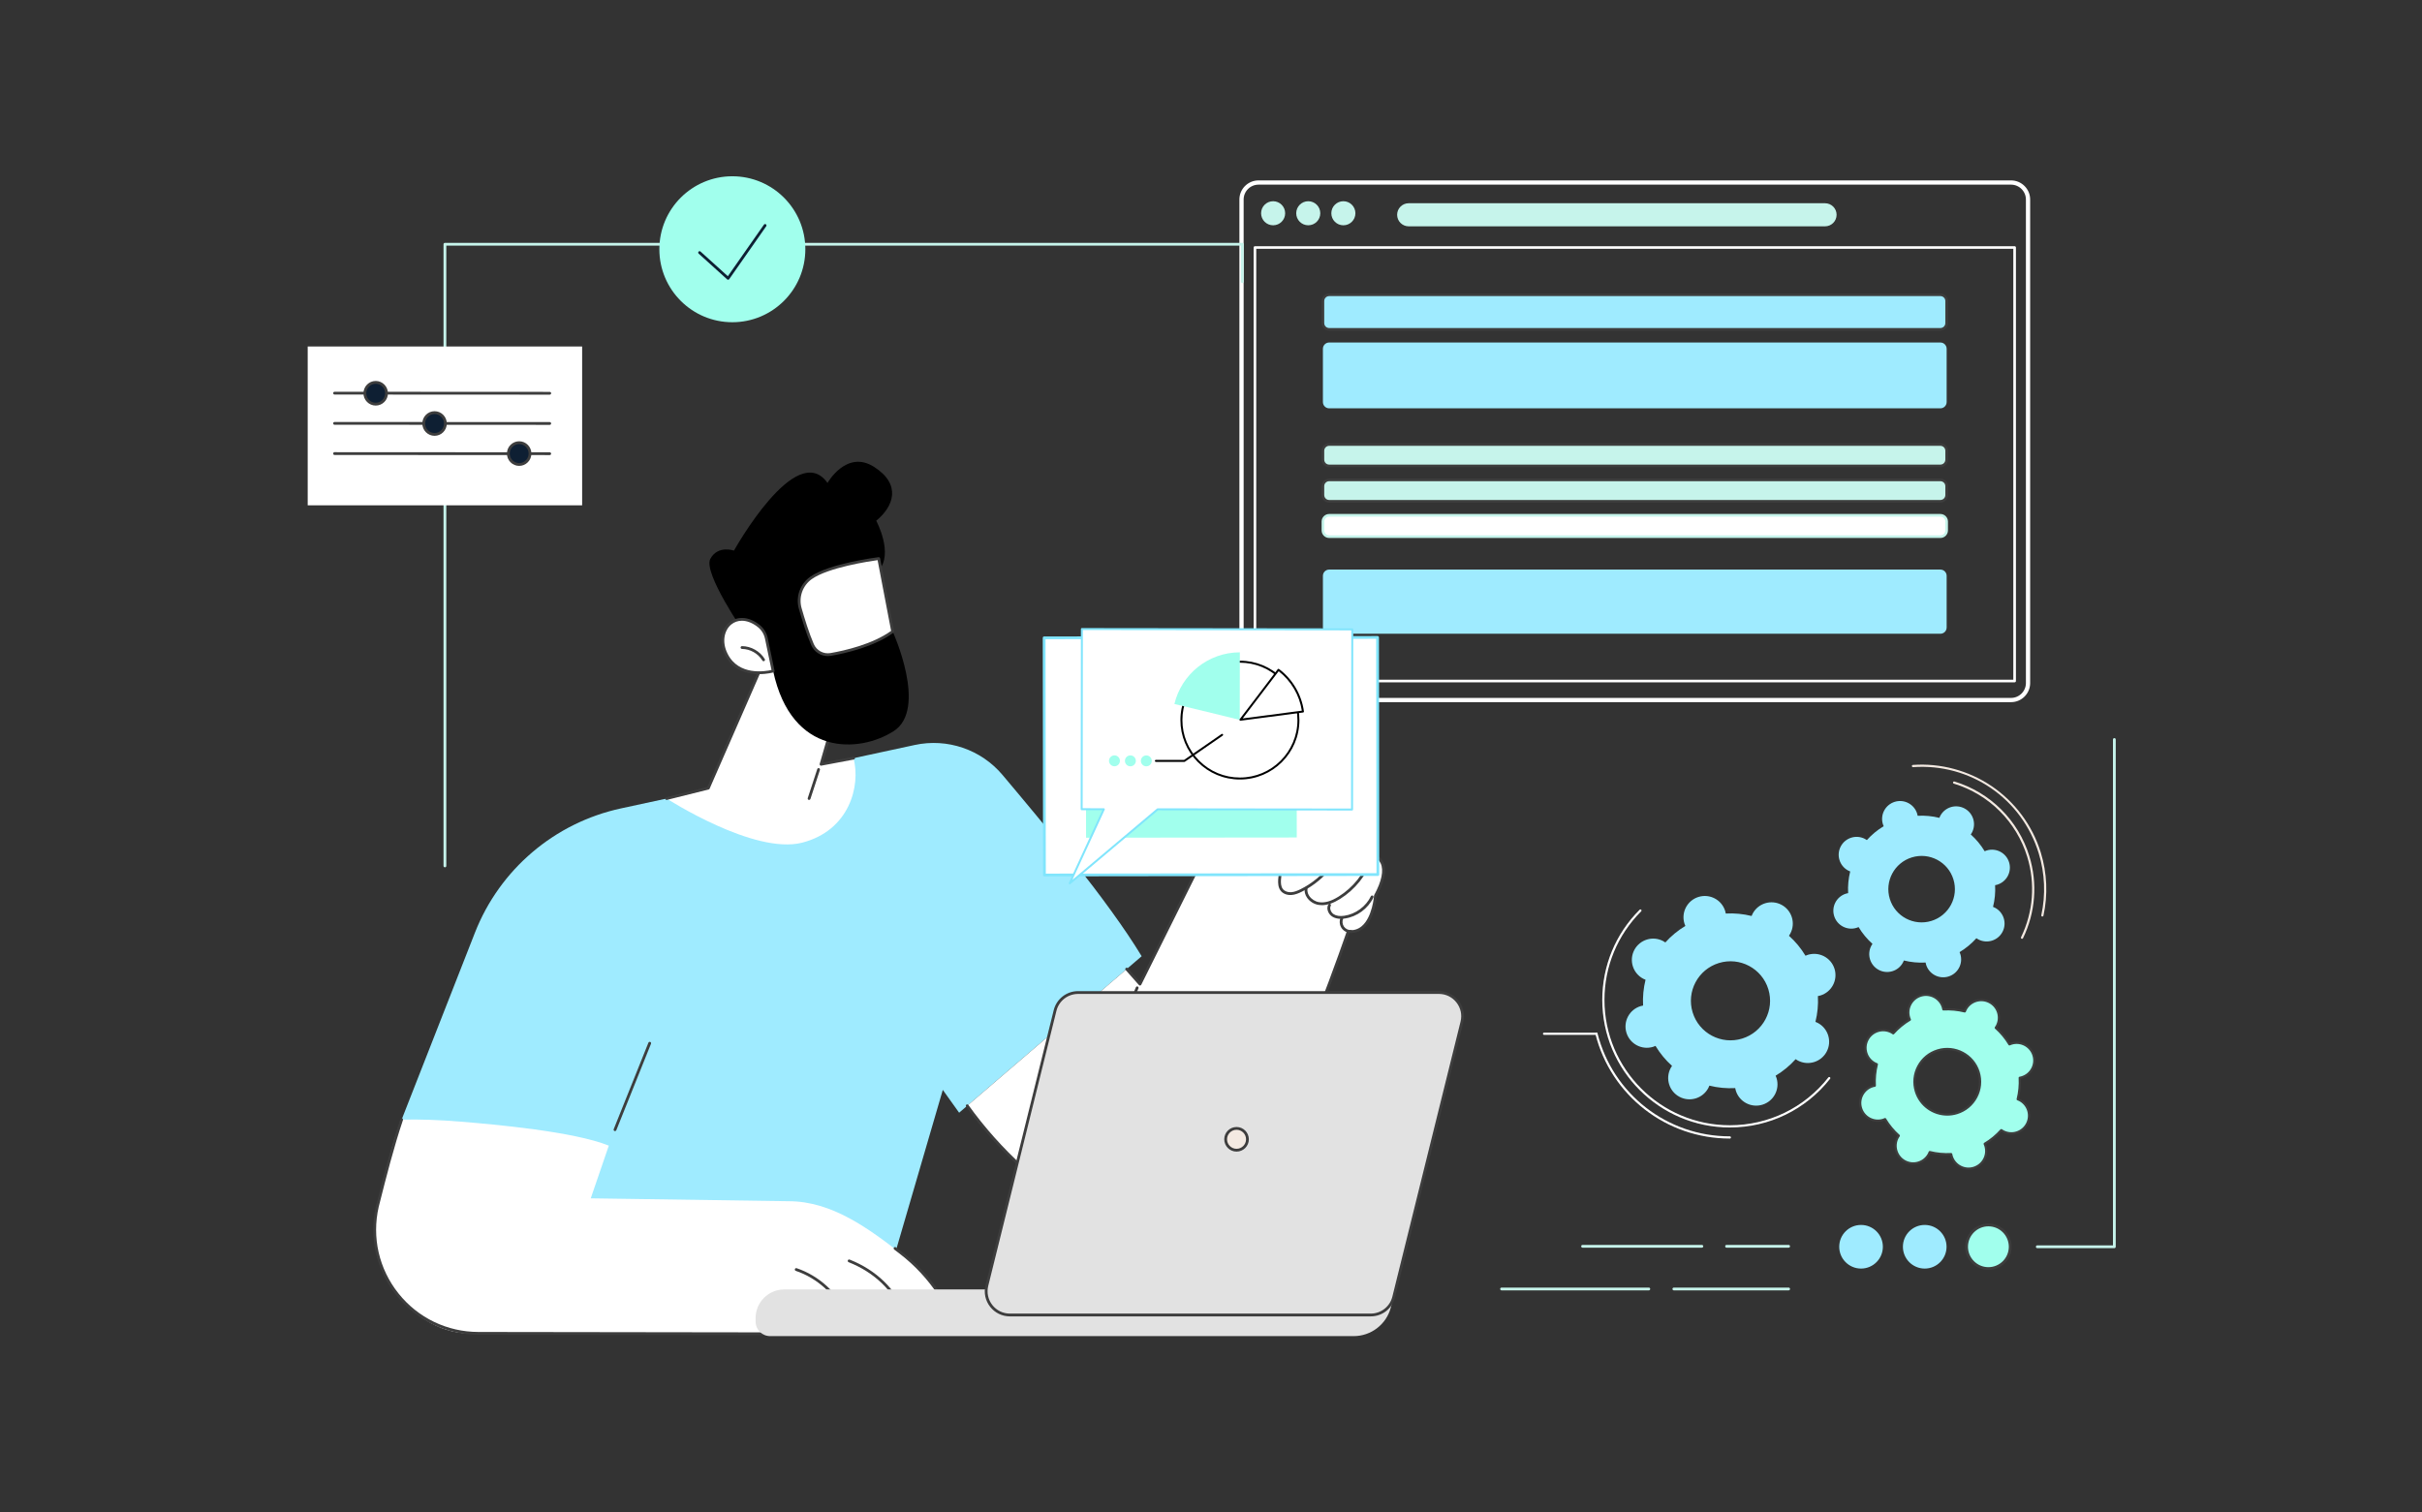 <svg xmlns="http://www.w3.org/2000/svg" xmlns:xlink="http://www.w3.org/1999/xlink" id="Layer_1" x="0px" y="0px" width="570px" height="356px" viewBox="0 0 570 356" xml:space="preserve"><rect x="0" y="0" width="570" height="356" fill="#333333" stroke="none"/><g>	<g>		<g>			<path fill="#9FEBFF" d="M910.813,31.119h-150.7c-4.561,0-8.259-3.699-8.259-8.26v-80.362c0-4.563,3.698-8.26,8.259-8.26h150.7    c4.563,0,8.26,3.697,8.26,8.26v80.362C919.073,27.42,915.377,31.119,910.813,31.119z"></path>			<path d="M910.813,31.356h-150.7c-4.684,0-8.498-3.812-8.498-8.497v-80.362c0-4.685,3.814-8.497,8.498-8.497h150.7    c4.688,0,8.499,3.812,8.499,8.497v80.362C919.313,27.545,915.502,31.356,910.813,31.356z M760.113-65.525    c-4.423,0-8.023,3.599-8.023,8.022v80.362c0,4.422,3.601,8.021,8.023,8.021h150.7c4.427,0,8.022-3.6,8.022-8.021v-80.362    c0-4.423-3.596-8.022-8.022-8.022H760.113z"></path>		</g>		<g>			<path fill="#E9FBFF" d="M909.846,25.52H761.084c-2.105,0-3.807-1.704-3.807-3.807v-78.07c0-2.103,1.701-3.806,3.807-3.806    h148.762c2.102,0,3.809,1.704,3.809,3.806v78.07C913.654,23.815,911.947,25.52,909.846,25.52z"></path>			<path d="M909.846,25.758H761.084c-2.227,0-4.047-1.814-4.047-4.045v-78.07c0-2.23,1.82-4.045,4.047-4.045h148.762    c2.231,0,4.047,1.815,4.047,4.045v78.07C913.893,23.943,912.077,25.758,909.846,25.758z M761.084-59.926    c-1.971,0-3.572,1.602-3.572,3.569v78.07c0,1.969,1.602,3.57,3.572,3.57h148.762c1.967,0,3.568-1.602,3.568-3.57v-78.07    c0-1.967-1.602-3.569-3.568-3.569H761.084z"></path>		</g>		<path fill="none" stroke="#0E1F33" stroke-miterlimit="10" d="M766.053,15.32v-65.284c0-0.786,0.64-1.424,1.424-1.424h135.975   c0.787,0,1.424,0.638,1.424,1.424V15.32c0,0.785-0.637,1.424-1.424,1.424H767.477C766.692,16.744,766.053,16.105,766.053,15.32z"></path>		<g>			<path fill="#A1FFED" d="M929.623,49.711H741.305c-4.633,0-8.841-1.322-10.777-3.391l-2.709-2.89h215.29l-2.708,2.89    C938.463,48.389,934.257,49.711,929.623,49.711z"></path>			<path d="M929.623,49.949H741.305c-4.676,0-8.978-1.36-10.953-3.468l-2.707-2.889c-0.063-0.069-0.079-0.171-0.043-0.256    c0.036-0.089,0.123-0.146,0.217-0.146h215.29c0.095,0,0.181,0.057,0.218,0.146c0.041,0.085,0.021,0.187-0.043,0.256l-2.711,2.889    C938.602,48.589,934.303,49.949,929.623,49.949z M728.368,43.668l2.333,2.489c1.886,2.015,6.049,3.317,10.604,3.317h188.318    c4.559,0,8.715-1.303,10.605-3.317l2.332-2.489H728.368z"></path>		</g>		<g>			<polygon fill="#F4F9F8" points="943.102,43.463 727.827,43.463 759.221,30.953 911.711,30.953    "></polygon>			<path d="M943.102,43.701H727.827c-0.112,0-0.211-0.081-0.233-0.192c-0.023-0.114,0.038-0.226,0.146-0.267l31.392-12.51    c0.027-0.011,0.059-0.016,0.09-0.016h152.49c0.027,0,0.057,0.005,0.085,0.016l31.396,12.51c0.104,0.041,0.162,0.152,0.145,0.267    C943.316,43.62,943.215,43.701,943.102,43.701z M729.066,43.224H941.86l-30.198-12.032H759.266L729.066,43.224z"></path>		</g>		<polygon fill="#A1FFED" points="880.201,41.684 790.727,41.684 803.775,36.485 867.154,36.485   "></polygon>	</g></g><g>	<g>		<g>			<path d="M800.107,43.426h-0.003l-6.543-0.024c-0.132-0.001-0.235-0.106-0.235-0.24c0-0.131,0.105-0.234,0.235-0.234l0,0    l6.546,0.024c0.131,0,0.235,0.106,0.235,0.237C800.343,43.32,800.238,43.426,800.107,43.426z"></path>			<path fill="#9FEBFF" d="M845.895,69.239c-7.002-8.603-26.928-33.009-26.928-33.009l3.164-6.371    c5.199-8.783-2.054-19.688-12.167-18.285l-23.983,3.325l-10.68,1.63l-25.894,0.735c-4.22,16.794,5.911,22.147,11.38,23.79    c6.144,2.463,21.239,2.4,28.166,2.227c-0.863,1.592-0.875,3.542,0.043,5.152c2.961,5.198,9.234,13.515,12.455,17.683    c0.794,1.033,2.433,0.677,2.73-0.593l3.348-9.054l7.666,8.17c2.061,2.771,5.506,4.846,8.8,5.279l20.557,1.73    C845.883,71.825,846.744,70.281,845.895,69.239z"></path>		</g>		<path d="M811.424,60.979c-0.063,0-0.123-0.021-0.169-0.068l-16.978-17.199l-27.697-0.04c-0.127,0-0.235-0.105-0.235-0.236   c0-0.132,0.108-0.239,0.235-0.239l0,0l27.799,0.041c0.062,0,0.123,0.025,0.17,0.07l17.046,17.269   c0.094,0.094,0.094,0.244-0.001,0.336C811.547,60.958,811.485,60.979,811.424,60.979z"></path>		<path d="M822.429,64.41c-1.931,0-3.917-0.119-5.887-0.415c-0.129-0.019-0.22-0.141-0.196-0.271c0.018-0.129,0.14-0.218,0.27-0.199   c10.428,1.564,21.402-1.845,21.516-1.879c0.121-0.036,0.256,0.031,0.295,0.157c0.041,0.123-0.027,0.258-0.156,0.298   C838.18,62.13,830.836,64.41,822.429,64.41z"></path>		<path d="M818.564,35.717c-0.07,0-0.141-0.031-0.184-0.09l-7.031-8.782c-3.52-4.401-8.977-6.773-14.596-6.345l-30.518,2.329   c-0.131,0.011-0.245-0.089-0.256-0.22s0.088-0.245,0.219-0.256l30.514-2.326c5.775-0.443,11.389,1.995,15.008,6.52l7.029,8.784   c0.082,0.102,0.065,0.253-0.037,0.332C818.67,35.699,818.613,35.717,818.564,35.717z"></path>	</g>	<g>		<g>			<g>				<path fill="#F4F9F8" d="M751.889,22.863l7.635-33.81c0,0,14.104-0.287,19.059,0.834c0,0,2.551,20.868,2.804,25.808     L751.889,22.863z"></path>				<path fill="#F4F9F8" d="M787.727,14.559c0,0-4.205-24.006-9.145-24.671l0.805,24.671H787.727z"></path>				<path d="M787.727,14.794h-8.34c-0.127,0-0.229-0.101-0.236-0.229l-0.375-11.214c-0.002-0.132,0.099-0.241,0.23-0.244     c0.129-0.007,0.243,0.097,0.245,0.228l0.367,10.986h7.825c-0.489-2.676-4.443-23.578-8.895-24.198     c-0.129-0.016-0.219-0.137-0.201-0.267c0.016-0.131,0.137-0.222,0.269-0.204c5.069,0.704,9.173,23.877,9.345,24.863     c0.014,0.07-0.006,0.141-0.051,0.193C787.865,14.764,787.798,14.794,787.727,14.794z"></path>			</g>			<g>				<path d="M808.188,15.424h-38.234v-1.151c0-1.012,0.821-1.832,1.836-1.832h39.084l-0.316,1.165     C810.273,14.679,809.297,15.424,808.188,15.424z"></path>				<path d="M809.275,14.073h-23.066c-0.984,0-1.707-0.927-1.467-1.88l4.355-17.585c0.17-0.676,0.775-1.151,1.473-1.151h23.064     c0.986,0,1.709,0.924,1.472,1.88l-4.36,17.585C810.578,13.598,809.971,14.073,809.275,14.073z"></path>				<circle fill="#5479F7" cx="801.448" cy="0.242" r="0.762"></circle>			</g>			<path d="M778.582-9.874c-0.008,0-0.017-0.002-0.024-0.002l-6.897-0.702c-0.129-0.014-0.225-0.131-0.211-0.261    c0.014-0.131,0.129-0.225,0.263-0.212l6.892,0.703c0.134,0.013,0.228,0.13,0.215,0.26C778.809-9.966,778.705-9.874,778.582-9.874    z"></path>			<path d="M768.205-2.526c-0.013,0-0.021-0.002-0.034-0.004c-0.298-0.048-0.873-0.799-3.876-5.401    c-0.793-1.213-1.613-2.468-1.78-2.653c-0.064-0.043-0.107-0.116-0.107-0.2c0-0.132,0.107-0.238,0.238-0.238    c0.19,0,0.2,0,2.049,2.832c1.106,1.7,2.898,4.444,3.47,5.083c0.277-0.579,0.963-2.576,1.541-4.409    c0.023-0.088,0.102-0.151,0.191-0.164c0.094-0.015,0.18,0.028,0.229,0.103c0.989,1.483,2.113,3.106,2.608,3.735    c0.167-1.104,0.413-4.521,0.542-6.712c0.008-0.133,0.12-0.232,0.249-0.225c0.133,0.007,0.23,0.121,0.225,0.251    c-0.415,7.094-0.646,7.26-0.753,7.341c-0.056,0.042-0.142,0.057-0.21,0.042c-0.096-0.025-0.318-0.08-2.778-3.755    c-0.544,1.694-1.343,4.088-1.63,4.316C768.334-2.547,768.268-2.526,768.205-2.526z M762.646-10.545h0.003H762.646z"></path>		</g>		<g>			<path fill="#F4F9F8" d="M777.734,12.44c0,0-4.209-7.21-9.96-5.077c-5.75,2.132-13.942,7.256-13.942,7.256    s7.565-20.551,5.691-25.565c0,0-9.912,2.975-14.494,17.792c-4.586,14.815,2.251,19.85,7.106,19.937    c4.849,0.088,17.013-12.714,18.931-12.709L777.734,12.44z"></path>			<path d="M752.184,27.021c-0.02,0-0.037,0-0.053,0c-2.585-0.046-5.081-1.393-6.678-3.601c-1.855-2.563-3.471-7.527-0.65-16.645    c4.568-14.766,14.554-17.92,14.653-17.949c0.021-0.006,0.044-0.012,0.071-0.009l5.514,0.048c0.133,0.002,0.237,0.109,0.237,0.24    c0,0.13-0.108,0.236-0.239,0.236c0,0,0,0-0.004,0l-5.475-0.05c-0.627,0.208-9.943,3.534-14.305,17.626    c-2.762,8.928-1.209,13.752,0.583,16.224c1.509,2.087,3.864,3.359,6.298,3.402c0.016,0.003,0.033,0.003,0.047,0.003    c2.915,0,8.732-4.882,12.98-8.452c3.2-2.684,5.066-4.218,5.87-4.256l6.319-1.55c-0.837-1.276-4.631-6.506-9.496-4.702    c-5.659,2.101-13.817,7.186-13.9,7.236c-0.086,0.055-0.197,0.048-0.277-0.018c-0.076-0.063-0.104-0.172-0.072-0.267    c0.018-0.042,1.601-4.357,3.119-9.438c0.04-0.125,0.169-0.197,0.297-0.16c0.124,0.038,0.197,0.171,0.158,0.297    c-1.181,3.949-2.399,7.438-2.897,8.826c1.976-1.203,8.584-5.133,13.41-6.922c5.865-2.178,10.2,5.105,10.242,5.178    c0.04,0.064,0.046,0.145,0.016,0.214c-0.029,0.069-0.089,0.121-0.163,0.138l-6.668,1.634c-0.018,0.004-0.036,0.009-0.055,0.009    l0,0c-0.653,0-3.053,2.014-5.592,4.146C760.926,22.275,755.271,27.021,752.184,27.021z"></path>			<path d="M772.566,13.277c-0.104,0-0.191-0.063-0.228-0.162c-0.364-1.044-1.185-1.932-2.194-2.375    c-0.12-0.054-0.176-0.193-0.121-0.314c0.053-0.121,0.191-0.174,0.312-0.123c1.133,0.498,2.05,1.491,2.454,2.656    c0.043,0.126-0.023,0.26-0.146,0.305C772.615,13.271,772.59,13.277,772.566,13.277z"></path>			<path d="M774.66,12.855c-0.105,0-0.197-0.067-0.23-0.17c-0.381-1.279-1.332-2.383-2.539-2.951    c-0.117-0.057-0.168-0.199-0.113-0.316c0.055-0.119,0.197-0.172,0.316-0.115c1.327,0.625,2.373,1.84,2.792,3.246    c0.038,0.127-0.032,0.259-0.158,0.297C774.706,12.854,774.685,12.855,774.66,12.855z"></path>			<path d="M769.953,15.424v-1.151c0-1.012,0.821-1.832,1.836-1.832h7.598L769.953,15.424z"></path>			<path d="M750.828,16.894c-0.076,0-0.148-0.036-0.195-0.104c-0.076-0.108-0.045-0.257,0.064-0.331l3-2.035    c0.107-0.073,0.255-0.045,0.33,0.063c0.076,0.109,0.047,0.258-0.064,0.332l-3,2.035C750.922,16.88,750.877,16.894,750.828,16.894    z"></path>			<path d="M767.774,16.326c-0.093,0-0.182-0.056-0.222-0.148l-2.961-7.35c-0.047-0.122,0.01-0.26,0.135-0.311    c0.118-0.049,0.26,0.012,0.309,0.133l2.962,7.35c0.048,0.121-0.011,0.26-0.136,0.309    C767.834,16.321,767.807,16.326,767.774,16.326z"></path>		</g>	</g>	<g>		<path d="M768.373-15.652c0,0-1.506,0.677-2.007-0.53c-0.897-2.161-3.064-2.746-3.909-5.177c-0.85-2.429,0.107-8.135,2.64-7.396   c0,0,1.798-3.17,4.229-3.91c2.43-0.739,3.277,1.269,3.277,1.269s3.064-1.797,5.496-0.951c2.432,0.843,1.045,4.743,1.045,4.743   s2.332,0.185,2.336,3.076c0.004,3.11-3.83,4.787-6.258,5.632C772.789-18.049,768.373-15.652,768.373-15.652z"></path>		<g>			<g>				<g>					<polygon fill="#FFFFFF" points="768.355,-19.297 765.039,-10.898 769.931,-7.445 771.686,-10.816 773.701,-16.575      "></polygon>					<path d="M769.931-7.206c-0.048,0-0.097-0.015-0.136-0.043l-4.895-3.453c-0.09-0.064-0.121-0.18-0.084-0.283l3.316-8.399      c0.022-0.063,0.074-0.112,0.137-0.137c0.064-0.024,0.132-0.019,0.193,0.012l5.342,2.722c0.108,0.054,0.158,0.178,0.121,0.29      l-2.016,5.762c-0.002,0.009-0.008,0.02-0.014,0.03l-1.752,3.372c-0.034,0.062-0.092,0.105-0.158,0.121      C769.969-7.208,769.949-7.206,769.931-7.206z M765.327-10.983l4.519,3.188l1.623-3.116l1.939-5.545l-4.927-2.51L765.327-10.983      z"></path>				</g>			</g>			<g>				<g>					<g>						<path fill="#FFFFFF" d="M777.843-19.975c-0.12,1.278-0.479,2.557-1.219,3.604c-0.737,1.047-1.896,1.838-3.177,1.953       c-1.108,0.098-2.225-0.318-3.094-1.011c-0.867-0.693-1.51-1.644-1.961-2.66c-1.159,0.075-2.32-0.726-2.66-1.839       c-0.195-0.64-0.116-1.397,0.336-1.894c0.451-0.498,1.299-0.629,1.805-0.188c0.291,0.25,0.434,0.639,0.73,0.877       c0.334,0.267,0.813,0.302,1.218,0.169c0.407-0.131,0.75-0.408,1.044-0.712c0.936-0.964,1.51-2.272,1.57-3.613       c-0.004,0.127,0.576,0.484,0.678,0.555c0.256,0.177,0.529,0.33,0.813,0.459c0.555,0.255,1.152,0.418,1.764,0.484       c0.309,0.031,0.621,0.038,0.93,0.018c0.246-0.016,0.598-0.145,0.834-0.08c0.499,0.136,0.395,1.087,0.412,1.473       C777.909-21.58,777.918-20.773,777.843-19.975z"></path>						<path d="M773.131-14.167c-1.004,0-2.055-0.383-2.927-1.076c-0.792-0.633-1.452-1.506-1.96-2.603c-0.006,0-0.006,0-0.006,0       c-1.221,0-2.376-0.841-2.734-2.012c-0.238-0.783-0.092-1.596,0.387-2.125c0.563-0.618,1.561-0.714,2.139-0.208       c0.163,0.139,0.277,0.308,0.391,0.471c0.104,0.152,0.205,0.298,0.336,0.402c0.246,0.196,0.626,0.248,0.992,0.127       c0.312-0.102,0.611-0.309,0.945-0.654c0.896-0.917,1.444-2.18,1.508-3.457c0.006-0.133,0.116-0.233,0.246-0.229       c0.107,0.006,0.189,0.079,0.218,0.173c0.043,0.051,0.169,0.154,0.512,0.376l0.069,0.049c0.242,0.165,0.504,0.313,0.777,0.439       c0.531,0.245,1.104,0.4,1.688,0.462c0.299,0.031,0.6,0.039,0.893,0.019c0.071-0.004,0.162-0.023,0.26-0.041       c0.207-0.041,0.445-0.088,0.654-0.032c0.586,0.161,0.586,0.972,0.582,1.458c0,0.087,0,0.168,0.004,0.23       c0.053,0.961,0.043,1.737-0.022,2.44c-0.142,1.485-0.565,2.735-1.262,3.718c-0.83,1.172-2.079,1.94-3.349,2.052       C773.357-14.172,773.246-14.167,773.131-14.167z M768.393-18.326c0.094,0,0.178,0.053,0.218,0.14       c0.489,1.094,1.124,1.959,1.892,2.571c0.878,0.696,1.943,1.046,2.926,0.959c1.133-0.101,2.252-0.794,3.002-1.853       c0.646-0.916,1.043-2.091,1.175-3.489c0.067-0.68,0.073-1.433,0.021-2.368c-0.001-0.072-0.001-0.162-0.001-0.261       c0.001-0.325,0.001-0.931-0.234-0.995c-0.102-0.027-0.281,0.008-0.438,0.04c-0.105,0.019-0.215,0.041-0.321,0.048       c-0.321,0.021-0.647,0.015-0.968-0.021c-0.642-0.067-1.26-0.237-1.84-0.502c-0.299-0.138-0.584-0.3-0.844-0.48l-0.066-0.041       c-0.111-0.074-0.203-0.137-0.287-0.196c-0.168,1.217-0.736,2.386-1.592,3.265c-0.393,0.401-0.751,0.648-1.139,0.773       c-0.518,0.169-1.068,0.089-1.438-0.209c-0.183-0.144-0.309-0.329-0.429-0.502c-0.098-0.145-0.195-0.28-0.313-0.382       c-0.386-0.336-1.089-0.255-1.473,0.169c-0.359,0.399-0.474,1.051-0.286,1.666c0.311,1.006,1.371,1.744,2.422,1.67       C768.383-18.326,768.389-18.326,768.393-18.326z"></path>					</g>					<path d="M768.355-19.062c-0.117,0-0.219-0.082-0.234-0.198c-0.086-0.503-0.507-0.954-1.005-1.068      c-0.129-0.03-0.206-0.157-0.175-0.285c0.027-0.128,0.156-0.209,0.283-0.179c0.688,0.16,1.25,0.758,1.363,1.456      c0.022,0.13-0.064,0.252-0.195,0.272C768.379-19.062,768.367-19.062,768.355-19.062z"></path>				</g>			</g>		</g>	</g></g><g>	<g>		<g>			<path fill="none" stroke="#A1FFED" stroke-miterlimit="10" d="M737.391,121.044h73.347c3.194,0,5.807-2.612,5.807-5.807V-1.474    c0-3.194-2.612-5.806-5.807-5.806h-73.347c-3.194,0-5.807,2.612-5.807,5.806v116.711    C731.584,118.432,734.196,121.044,737.391,121.044z"></path>			<path fill="none" d="M810.737,121.284h-73.347c-3.334,0-6.047-2.713-6.047-6.047V-1.474c0-3.333,2.713-6.044,6.047-6.044h73.347    c3.335,0,6.046,2.711,6.046,6.044v116.711C816.783,118.571,814.072,121.284,810.737,121.284z M737.391-7.042    c-3.072,0-5.568,2.499-5.568,5.569v116.711c0,3.072,2.496,5.57,5.568,5.57h73.347c3.071,0,5.573-2.498,5.573-5.57V-1.474    c0-3.07-2.502-5.569-5.573-5.569H737.391z"></path>		</g>		<g>			<path fill="#FFFFFF" d="M808.689,117.208h-69.252c-2.558,0-4.639-2.079-4.639-4.639V0.84c0-2.558,2.081-4.639,4.639-4.639h69.252    c2.559,0,4.639,2.081,4.639,4.639v111.729C813.328,115.129,811.248,117.208,808.689,117.208z M739.438-3.323    c-2.297,0-4.16,1.869-4.16,4.164v111.729c0,2.296,1.863,4.162,4.16,4.162h69.252c2.297,0,4.166-1.866,4.166-4.162V0.84    c0-2.294-1.869-4.164-4.166-4.164H739.438z"></path>		</g>		<path fill="#A1FFED" d="M782.875,0.31h-13.996c-0.131,0-0.239-0.107-0.239-0.239c0-0.13,0.108-0.237,0.239-0.237h13.996   c0.133,0,0.238,0.107,0.238,0.237C783.113,0.203,783.008,0.31,782.875,0.31z"></path>	</g>	<g>		<path fill="none" stroke="#9FEBFF" stroke-miterlimit="10" d="M805.846,98.695V16.021c0-1.659-1.348-3.005-3.006-3.005h-57.55   c-1.661,0-3.008,1.346-3.008,3.005v82.674c0,1.658,1.347,3.003,3.008,3.003h57.55C804.498,101.698,805.846,100.354,805.846,98.695   z"></path>	</g></g><g>	<g>		<g>			<path fill="#A1FFED" d="M877.452,96.693h44.688c2.426,0,4.408-1.983,4.408-4.411V3.614c0-2.427-1.982-4.412-4.408-4.412h-44.688    c-2.429,0-4.414,1.985-4.414,4.412v88.668C873.038,94.71,875.023,96.693,877.452,96.693z"></path>			<path d="M922.141,96.933h-44.688c-2.565,0-4.651-2.087-4.651-4.65V3.614c0-2.563,2.086-4.648,4.651-4.648h44.688    c2.561,0,4.645,2.085,4.645,4.648v88.668C926.785,94.846,924.701,96.933,922.141,96.933z M877.452-0.561    c-2.302,0-4.175,1.873-4.175,4.175v88.668c0,2.302,1.873,4.174,4.175,4.174h44.688c2.3,0,4.174-1.872,4.174-4.174V3.614    c0-2.302-1.874-4.175-4.174-4.175H877.452z"></path>		</g>		<g>			<path fill="#F4F9F8" d="M879.549,93.419h41.578c1.84,0,3.344-1.506,3.344-3.345V5.19c0-1.84-1.504-3.345-3.344-3.345h-41.578    c-1.836,0-3.342,1.505-3.342,3.345v84.884C876.207,91.913,877.713,93.419,879.549,93.419z"></path>			<path d="M920.582,93.837h-41.578c-1.97,0-3.578-1.607-3.578-3.581V5.371c0-1.975,1.608-3.582,3.578-3.582h41.578    c1.975,0,3.58,1.607,3.58,3.582v84.885C924.162,92.229,922.557,93.837,920.582,93.837z M879.004,2.266    c-1.71,0-3.102,1.395-3.102,3.105v84.885c0,1.712,1.392,3.104,3.102,3.104h41.578c1.713,0,3.105-1.393,3.105-3.104V5.371    c0-1.711-1.393-3.105-3.105-3.105H879.004z"></path>		</g>		<path d="M904.809,5.023h-10.633c-0.132,0-0.238-0.105-0.238-0.238c0-0.13,0.106-0.236,0.238-0.236h10.633   c0.131,0,0.238,0.106,0.238,0.236C905.047,4.918,904.939,5.023,904.809,5.023z"></path>	</g>	<g>		<path fill="#9FEBFF" d="M918.42,79.716V16.973c0-1.262-1.021-2.285-2.282-2.285h-32.688c-1.259,0-2.281,1.023-2.281,2.285v62.743   c0,1.26,1.022,2.282,2.281,2.282h32.688C917.398,81.998,918.42,80.976,918.42,79.716z"></path>	</g></g><g>	<g>		<path fill="#A1FFED" d="M850.562-94.34c-0.077,0.171-0.134,0.347-0.188,0.521c-1.851-0.303-3.71-0.32-5.519-0.071   c-0.049-0.176-0.101-0.351-0.172-0.524c-0.932-2.328-3.568-3.462-5.896-2.533c-2.326,0.93-3.46,3.57-2.535,5.899   c0.07,0.173,0.15,0.336,0.238,0.499c-1.484,1.063-2.822,2.358-3.955,3.854c-0.158-0.09-0.32-0.175-0.491-0.25   c-2.302-0.988-4.97,0.076-5.96,2.38c-0.99,2.303,0.076,4.973,2.379,5.962c0.17,0.072,0.344,0.132,0.52,0.184   c-0.305,1.853-0.321,3.713-0.074,5.525c-0.174,0.046-0.35,0.101-0.521,0.169c-2.334,0.931-3.465,3.571-2.533,5.898   c0.926,2.328,3.566,3.461,5.893,2.534c0.175-0.071,0.338-0.152,0.501-0.239c1.063,1.484,2.357,2.822,3.853,3.956   c-0.092,0.158-0.18,0.32-0.252,0.491c-0.988,2.305,0.076,4.975,2.377,5.962c2.303,0.989,4.972-0.078,5.961-2.381   c0.074-0.171,0.136-0.345,0.187-0.519c1.851,0.303,3.712,0.319,5.522,0.07c0.045,0.177,0.102,0.351,0.169,0.525   c0.929,2.328,3.569,3.463,5.896,2.533c2.33-0.93,3.461-3.569,2.531-5.899c-0.066-0.173-0.148-0.337-0.234-0.498   c1.482-1.064,2.82-2.36,3.955-3.856c0.157,0.094,0.32,0.177,0.49,0.252c2.302,0.988,4.97-0.077,5.963-2.38   c0.986-2.303-0.076-4.972-2.379-5.963c-0.173-0.073-0.345-0.131-0.52-0.182c0.304-1.853,0.322-3.712,0.07-5.524   c0.178-0.047,0.354-0.1,0.527-0.17c2.325-0.93,3.461-3.569,2.531-5.898c-0.93-2.33-3.568-3.463-5.896-2.533   c-0.175,0.07-0.338,0.151-0.498,0.239c-1.066-1.487-2.357-2.822-3.852-3.957c0.09-0.158,0.178-0.32,0.25-0.492   c0.989-2.304-0.078-4.972-2.38-5.961C854.219-97.708,851.55-96.642,850.562-94.34z M855.113-72.097   c-1.834,4.278-6.791,6.257-11.066,4.42c-4.276-1.837-6.254-6.792-4.416-11.071c1.835-4.277,6.791-6.256,11.068-4.419   C854.975-81.33,856.952-76.374,855.113-72.097z"></path>		<path fill="#0E1F33" d="M819.098-58.407c-0.004,0.129,0,0.258,0.012,0.385c-1.282,0.261-2.494,0.709-3.612,1.32   c-0.073-0.104-0.153-0.206-0.241-0.299c-1.18-1.287-3.18-1.372-4.465-0.192c-1.288,1.181-1.371,3.182-0.191,4.466   c0.087,0.098,0.186,0.183,0.277,0.266c-0.701,1.062-1.251,2.236-1.62,3.489c-0.126-0.019-0.252-0.036-0.381-0.041   c-1.743-0.076-3.216,1.279-3.292,3.023c-0.074,1.744,1.278,3.217,3.021,3.293c0.132,0.005,0.26,0,0.386-0.009   c0.261,1.28,0.707,2.496,1.32,3.614c-0.104,0.073-0.206,0.152-0.3,0.239c-1.287,1.183-1.373,3.183-0.192,4.469   c1.184,1.285,3.182,1.37,4.464,0.19c0.098-0.089,0.186-0.182,0.268-0.279c1.061,0.703,2.232,1.253,3.486,1.623   c-0.02,0.125-0.033,0.252-0.041,0.381c-0.074,1.746,1.28,3.217,3.025,3.293c1.739,0.074,3.211-1.281,3.289-3.024   c0.004-0.131,0.002-0.257-0.008-0.385c1.279-0.258,2.494-0.708,3.613-1.32c0.07,0.104,0.15,0.205,0.239,0.3   c1.181,1.287,3.181,1.37,4.466,0.191c1.283-1.182,1.369-3.182,0.188-4.467c-0.086-0.097-0.181-0.184-0.275-0.265   c0.702-1.062,1.252-2.235,1.619-3.489c0.127,0.021,0.252,0.035,0.381,0.04c1.746,0.076,3.219-1.278,3.293-3.022   c0.072-1.745-1.279-3.218-3.02-3.293c-0.133-0.005-0.26-0.001-0.387,0.01c-0.262-1.281-0.71-2.498-1.32-3.614   c0.104-0.074,0.201-0.155,0.299-0.242c1.286-1.179,1.373-3.179,0.19-4.465c-1.179-1.287-3.177-1.372-4.462-0.189   c-0.098,0.087-0.185,0.181-0.27,0.278c-1.057-0.704-2.232-1.254-3.485-1.622c0.021-0.126,0.035-0.253,0.043-0.383   c0.072-1.744-1.28-3.219-3.022-3.292C820.646-61.505,819.174-60.151,819.098-58.407z M827.568-45.055   c-0.137,3.241-2.874,5.755-6.112,5.616c-3.239-0.138-5.75-2.876-5.613-6.114c0.137-3.24,2.874-5.753,6.109-5.615   C825.195-51.032,827.707-48.294,827.568-45.055z"></path>	</g></g><path fill="#FFFFFF" d="M746.592,31.917c-0.127,0-0.234-0.106-0.234-0.239v-0.755c0-0.131,0.107-0.237,0.234-0.237 c0.135,0,0.242,0.105,0.242,0.237v0.755C746.834,31.811,746.727,31.917,746.592,31.917z M746.592,28.783 c-0.127,0-0.234-0.107-0.234-0.237v-2.379c0-0.131,0.107-0.237,0.234-0.237c0.135,0,0.242,0.106,0.242,0.237v2.379 C746.834,28.676,746.727,28.783,746.592,28.783z M746.592,24.025c-0.127,0-0.234-0.106-0.234-0.236V21.41 c0-0.131,0.107-0.237,0.234-0.237c0.135,0,0.242,0.106,0.242,0.237v2.379C746.834,23.919,746.727,24.025,746.592,24.025z  M746.592,19.27c-0.127,0-0.234-0.107-0.234-0.238v-2.377c0-0.132,0.107-0.239,0.234-0.239c0.135,0,0.242,0.107,0.242,0.239v2.377 C746.834,19.163,746.727,19.27,746.592,19.27z M746.592,14.512c-0.127,0-0.234-0.106-0.234-0.237v-2.38 c0-0.13,0.107-0.236,0.234-0.236c0.135,0,0.242,0.105,0.242,0.236v2.38C746.834,14.406,746.727,14.512,746.592,14.512z  M746.592,9.755c-0.127,0-0.234-0.107-0.234-0.237V7.139c0-0.131,0.107-0.237,0.234-0.237c0.135,0,0.242,0.106,0.242,0.237v2.379 C746.834,9.648,746.727,9.755,746.592,9.755z M746.592,4.998c-0.127,0-0.234-0.106-0.234-0.237V2.384 c0-0.133,0.107-0.239,0.234-0.239c0.135,0,0.242,0.106,0.242,0.239v2.377C746.834,4.892,746.727,4.998,746.592,4.998z  M746.592,0.241c-0.127,0-0.234-0.106-0.234-0.238v-2.379c0-0.13,0.107-0.237,0.234-0.237c0.135,0,0.242,0.107,0.242,0.237v2.379 C746.834,0.135,746.727,0.241,746.592,0.241z M746.592-4.517c-0.127,0-0.234-0.107-0.234-0.236v-2.38 c0-0.132,0.107-0.239,0.234-0.239c0.135,0,0.242,0.107,0.242,0.239v2.38C746.834-4.624,746.727-4.517,746.592-4.517z M746.592-9.271 c-0.127,0-0.234-0.108-0.234-0.239v-2.379c0-0.13,0.107-0.238,0.234-0.238c0.135,0,0.242,0.108,0.242,0.238v2.379 C746.834-9.38,746.727-9.271,746.592-9.271z M746.592-14.03c-0.127,0-0.234-0.105-0.234-0.238v-2.375 c0-0.133,0.107-0.239,0.234-0.239c0.135,0,0.242,0.106,0.242,0.239v2.375C746.834-14.136,746.727-14.03,746.592-14.03z  M746.592-18.787c-0.127,0-0.234-0.107-0.234-0.237v-2.379c0-0.131,0.107-0.238,0.234-0.238c0.135,0,0.242,0.107,0.242,0.238v2.379 C746.834-18.894,746.727-18.787,746.592-18.787z M746.592-23.544c-0.127,0-0.234-0.107-0.234-0.238v-2.378 c0-0.131,0.107-0.238,0.234-0.238c0.135,0,0.242,0.107,0.242,0.238v2.378C746.834-23.652,746.727-23.544,746.592-23.544z  M746.592-28.3c-0.127,0-0.234-0.107-0.234-0.239v-0.758h-1.146c-0.13,0-0.236-0.105-0.236-0.236c0-0.134,0.106-0.239,0.236-0.239 h1.381c0.135,0,0.242,0.105,0.242,0.239v0.994C746.834-28.407,746.727-28.3,746.592-28.3z M742.834-29.298h-2.379 c-0.134,0-0.24-0.105-0.24-0.236c0-0.134,0.106-0.239,0.24-0.239h2.379c0.133,0,0.235,0.105,0.235,0.239 C743.069-29.403,742.967-29.298,742.834-29.298z M738.076-29.298h-2.38c-0.126,0-0.238-0.105-0.238-0.236 c0-0.134,0.112-0.239,0.238-0.239h2.38c0.135,0,0.238,0.105,0.238,0.239C738.314-29.403,738.211-29.298,738.076-29.298z  M733.317-29.298h-2.38c-0.127,0-0.234-0.105-0.234-0.236c0-0.134,0.107-0.239,0.234-0.239h2.38c0.134,0,0.239,0.105,0.239,0.239 C733.557-29.403,733.451-29.298,733.317-29.298z"></path><path fill="#FFFFFF" d="M823.287-71.839h-2.38c-0.136,0-0.238-0.107-0.238-0.238c0-0.13,0.103-0.237,0.238-0.237h2.38 c0.13,0,0.236,0.106,0.236,0.237C823.523-71.947,823.417-71.839,823.287-71.839z M818.527-71.839h-2.379 c-0.129,0-0.234-0.107-0.234-0.238c0-0.13,0.105-0.237,0.234-0.237h2.379c0.133,0,0.24,0.106,0.24,0.237 C818.768-71.947,818.66-71.839,818.527-71.839z M813.772-71.839h-2.379c-0.132,0-0.239-0.107-0.239-0.238 c0-0.13,0.107-0.237,0.239-0.237h2.379c0.13,0,0.235,0.106,0.235,0.237C814.008-71.947,813.902-71.839,813.772-71.839z  M809.014-71.839h-2.375c-0.135,0-0.24-0.107-0.24-0.238c0-0.13,0.105-0.237,0.24-0.237h2.375c0.131,0,0.238,0.106,0.238,0.237 C809.252-71.947,809.145-71.839,809.014-71.839z M804.259-71.839h-2.381c-0.129,0-0.237-0.107-0.237-0.238 c0-0.13,0.108-0.237,0.237-0.237h2.381c0.13,0,0.238,0.106,0.238,0.237C804.497-71.947,804.389-71.839,804.259-71.839z  M799.5-71.839h-2.379c-0.133,0-0.24-0.107-0.24-0.238c0-0.13,0.107-0.237,0.24-0.237h2.379c0.129,0,0.236,0.106,0.236,0.237 C799.736-71.947,799.629-71.839,799.5-71.839z M794.742-71.839h-2.377c-0.132,0-0.239-0.107-0.239-0.238 c0-0.13,0.107-0.237,0.239-0.237h2.377c0.132,0,0.238,0.106,0.238,0.237C794.98-71.947,794.874-71.839,794.742-71.839z  M789.986-71.839h-2.381c-0.129,0-0.234-0.107-0.234-0.238c0-0.13,0.105-0.237,0.234-0.237h2.381c0.131,0,0.238,0.106,0.238,0.237 C790.225-71.947,790.117-71.839,789.986-71.839z M785.23-71.839h-2.381c-0.133,0-0.237-0.107-0.237-0.238 c0-0.13,0.104-0.237,0.237-0.237h2.381c0.127,0,0.234,0.106,0.234,0.237C785.465-71.947,785.357-71.839,785.23-71.839z  M780.471-71.839h-2.377c-0.133,0-0.24-0.107-0.24-0.238c0-0.13,0.107-0.237,0.24-0.237h2.377c0.131,0,0.238,0.106,0.238,0.237 C780.709-71.947,780.602-71.839,780.471-71.839z"></path><g>	<rect x="933.613" y="-8.332" fill="#F4F9F8" width="34.922" height="34.902"></rect>	<g>		<path fill="#0E1F33" d="M968.51,26.853h-34.943c-0.129,0-0.233-0.108-0.233-0.238V-8.329c0-0.132,0.104-0.238,0.233-0.238h32.943   c0.133,0,0.24,0.106,0.24,0.238c0,0.131-0.107,0.236-0.24,0.236h-32.703v34.467h34.468V1.06c0-0.134,0.106-0.239,0.235-0.239   c0.133,0,0.238,0.105,0.238,0.239v25.555C968.748,26.744,968.643,26.853,968.51,26.853z"></path>	</g></g><g>	<rect x="859.55" y="34" fill="#FFFFFF" width="34.926" height="34.904"></rect>	<g>		<path fill="#0E1F33" d="M894.451,69.185h-34.945c-0.13,0-0.236-0.104-0.236-0.237V34.004c0-0.131,0.106-0.236,0.236-0.236h32.943   c0.13,0,0.237,0.105,0.237,0.236c0,0.133-0.107,0.238-0.237,0.238h-32.703v34.467h34.469V43.393c0-0.132,0.107-0.237,0.236-0.237   s0.236,0.105,0.236,0.237v25.555C894.688,69.08,894.58,69.185,894.451,69.185z"></path>		<path fill="#0E1F33" d="M876.979,63.187L876.979,63.187c-0.075,0-0.147-0.036-0.193-0.098l-13.688-19.168   c-0.077-0.105-0.052-0.254,0.051-0.331c0.108-0.076,0.26-0.052,0.337,0.055l13.494,18.896l23.67-32.978   c0.074-0.107,0.225-0.132,0.332-0.056c0.107,0.077,0.129,0.227,0.052,0.333l-23.858,33.248   C877.128,63.15,877.056,63.187,876.979,63.187z"></path>	</g></g><g>	<rect x="738.814" y="-88.549" fill="#A1FFED" width="34.926" height="34.904"></rect>	<g>		<path fill="#0E1F33" d="M773.717-53.365h-34.941c-0.13,0-0.237-0.106-0.237-0.237v-34.944c0-0.131,0.107-0.239,0.237-0.239h32.943   c0.13,0,0.238,0.107,0.238,0.239c0,0.132-0.108,0.238-0.238,0.238H739.01v34.467h34.47V-79.16c0-0.13,0.107-0.236,0.237-0.236   c0.131,0,0.239,0.105,0.239,0.236v25.558C773.956-53.471,773.848-53.365,773.717-53.365z"></path>		<path fill="#0E1F33" d="M756.246-59.364L756.246-59.364c-0.076,0-0.15-0.036-0.193-0.1l-13.691-19.164   c-0.076-0.108-0.049-0.258,0.057-0.332c0.107-0.078,0.254-0.054,0.332,0.054l13.498,18.896l23.665-32.978   c0.077-0.104,0.226-0.13,0.332-0.054c0.107,0.075,0.13,0.225,0.058,0.332L756.44-59.464   C756.395-59.4,756.32-59.364,756.246-59.364z"></path>	</g></g><path d="M884.5,30.111c-0.131,0-0.239-0.107-0.239-0.24v-2.377c0-0.131,0.108-0.238,0.239-0.238c0.13,0,0.237,0.107,0.237,0.238 v2.377C884.737,30.004,884.63,30.111,884.5,30.111z M884.5,25.354c-0.131,0-0.239-0.105-0.239-0.237v-2.38 c0-0.131,0.108-0.238,0.239-0.238c0.13,0,0.237,0.107,0.237,0.238v2.38C884.737,25.248,884.63,25.354,884.5,25.354z M884.5,20.597 c-0.131,0-0.239-0.106-0.239-0.239V17.98c0-0.133,0.108-0.238,0.239-0.238c0.13,0,0.237,0.105,0.237,0.238v2.377 C884.737,20.49,884.63,20.597,884.5,20.597z M884.5,15.84c-0.131,0-0.239-0.107-0.239-0.24v-2.377c0-0.131,0.108-0.239,0.239-0.239 c0.13,0,0.237,0.108,0.237,0.239V15.6C884.737,15.732,884.63,15.84,884.5,15.84z M884.5,11.082c-0.131,0-0.239-0.105-0.239-0.238 v-2.38c0-0.128,0.108-0.236,0.239-0.236c0.13,0,0.237,0.108,0.237,0.236v2.38C884.737,10.977,884.63,11.082,884.5,11.082z  M884.5,6.325c-0.131,0-0.239-0.106-0.239-0.239V3.709c0-0.133,0.108-0.238,0.239-0.238c0.13,0,0.237,0.105,0.237,0.238v2.377 C884.737,6.219,884.63,6.325,884.5,6.325z M884.5,1.568c-0.131,0-0.239-0.107-0.239-0.238v-2.377c0-0.134,0.108-0.24,0.239-0.24 c0.13,0,0.237,0.106,0.237,0.24V1.33C884.737,1.461,884.63,1.568,884.5,1.568z M884.5-3.19c-0.131,0-0.239-0.105-0.239-0.237v-2.379 c0-0.129,0.108-0.237,0.239-0.237c0.13,0,0.237,0.108,0.237,0.237v2.379C884.737-3.295,884.63-3.19,884.5-3.19z M884.5-7.946 c-0.131,0-0.239-0.106-0.239-0.237v-2.38c0-0.131,0.108-0.237,0.239-0.237c0.13,0,0.237,0.106,0.237,0.237v2.38 C884.737-8.053,884.63-7.946,884.5-7.946z M884.5-12.704c-0.131,0-0.239-0.105-0.239-0.238v-2.377c0-0.132,0.108-0.239,0.239-0.239 c0.13,0,0.237,0.107,0.237,0.239v2.377C884.737-12.809,884.63-12.704,884.5-12.704z M884.5-17.46c-0.131,0-0.239-0.107-0.239-0.238 v-2.38c0-0.13,0.108-0.236,0.239-0.236c0.13,0,0.237,0.106,0.237,0.236v2.38C884.737-17.567,884.63-17.46,884.5-17.46z  M884.5-22.217c-0.131,0-0.239-0.107-0.239-0.238v-2.379c0-0.13,0.108-0.237,0.239-0.237c0.13,0,0.237,0.107,0.237,0.237v2.379 C884.737-22.324,884.63-22.217,884.5-22.217z M884.5-26.975c-0.131,0-0.239-0.105-0.239-0.237v-2.378 c0-0.133,0.108-0.238,0.239-0.238c0.13,0,0.237,0.105,0.237,0.238v2.378C884.737-27.081,884.63-26.975,884.5-26.975z M884.5-31.73 c-0.131,0-0.239-0.108-0.239-0.238v-2.378c0-0.132,0.108-0.239,0.239-0.239c0.13,0,0.237,0.106,0.237,0.239v2.378 C884.737-31.838,884.63-31.73,884.5-31.73z M884.5-36.489c-0.131,0-0.239-0.105-0.239-0.236v-2.38c0-0.13,0.108-0.237,0.239-0.237 c0.13,0,0.237,0.106,0.237,0.237v2.38C884.737-36.594,884.63-36.489,884.5-36.489z M884.5-41.245c-0.131,0-0.239-0.107-0.239-0.239 v-2.378c0-0.131,0.108-0.238,0.239-0.238c0.13,0,0.237,0.106,0.237,0.238v2.378C884.737-41.352,884.63-41.245,884.5-41.245z"></path><g>	<g>		<path fill="#0E1F33" d="M734.141,48.318c-0.47,0-0.873,0.164-1.201,0.493c-0.33,0.329-0.494,0.724-0.494,1.185v7.082   c0,0.473,0.164,0.875,0.494,1.203c0.328,0.329,0.731,0.494,1.201,0.494c0.474,0,0.871-0.165,1.196-0.494   c0.323-0.328,0.485-0.73,0.485-1.203v-7.082c0-0.461-0.166-0.855-0.494-1.185C734.998,48.482,734.602,48.318,734.141,48.318z"></path>		<path fill="#0E1F33" d="M747.778,41.958l1.17-2.156c0.077-0.144,0.05-0.253-0.083-0.329c-0.145-0.067-0.249-0.033-0.329,0.099   l-1.185,2.175c-1.044-0.462-2.147-0.695-3.31-0.695c-1.168,0-2.271,0.233-3.313,0.695l-1.186-2.175   c-0.074-0.131-0.186-0.166-0.326-0.099c-0.135,0.076-0.162,0.186-0.087,0.329l1.169,2.156c-1.182,0.605-2.129,1.448-2.832,2.529   c-0.701,1.082-1.053,2.266-1.053,3.55h15.236c0-1.284-0.351-2.468-1.055-3.55C749.893,43.406,748.953,42.563,747.778,41.958z    M741.021,45.098c-0.131,0.126-0.28,0.191-0.456,0.191c-0.174,0-0.322-0.065-0.445-0.191c-0.119-0.127-0.18-0.277-0.18-0.453   s0.061-0.326,0.18-0.453c0.123-0.127,0.271-0.188,0.445-0.188c0.176,0,0.325,0.062,0.456,0.188   c0.122,0.127,0.187,0.277,0.187,0.453S741.143,44.971,741.021,45.098z M747.959,45.098c-0.119,0.126-0.271,0.191-0.445,0.191   s-0.325-0.065-0.451-0.191c-0.127-0.127-0.189-0.277-0.189-0.453s0.063-0.326,0.189-0.453c0.126-0.127,0.277-0.188,0.451-0.188   c0.178,0,0.326,0.062,0.445,0.188c0.123,0.127,0.181,0.277,0.181,0.453S748.082,44.971,747.959,45.098z"></path>		<path fill="#0E1F33" d="M736.479,59.6c0,0.506,0.177,0.934,0.527,1.283c0.354,0.352,0.777,0.529,1.288,0.529h1.218l0.015,3.738   c0,0.473,0.166,0.875,0.495,1.203c0.328,0.328,0.723,0.492,1.186,0.492c0.47,0,0.874-0.164,1.203-0.492   c0.328-0.328,0.494-0.73,0.494-1.203v-3.738h2.271v3.738c0,0.473,0.166,0.875,0.496,1.203c0.328,0.328,0.729,0.492,1.201,0.492   s0.87-0.164,1.202-0.492c0.329-0.328,0.495-0.73,0.495-1.203v-3.738h1.232c0.494,0,0.919-0.177,1.27-0.527   c0.354-0.352,0.527-0.779,0.527-1.285V48.63h-15.121V59.6z"></path>		<path fill="#0E1F33" d="M753.94,48.318c-0.462,0-0.858,0.162-1.187,0.484c-0.329,0.324-0.492,0.724-0.492,1.193v7.082   c0,0.473,0.163,0.875,0.492,1.203c0.328,0.329,0.725,0.494,1.187,0.494c0.47,0,0.871-0.165,1.202-0.494   c0.326-0.328,0.49-0.73,0.49-1.203v-7.082c0-0.47-0.164-0.869-0.49-1.193C754.812,48.48,754.41,48.318,753.94,48.318z"></path>	</g></g><rect x="36" y="535" fill="#0E1F33" width="584" height="366"></rect><g>	<g>		<g>			<path fill="none" stroke="#FFFFFF" stroke-miterlimit="10" d="M477.284,160.773c0,2.213-1.795,4.008-4.008,4.008H296.192    c-2.214,0-4.009-1.796-4.009-4.008V46.971c0-2.214,1.795-4.007,4.009-4.007h177.084c2.213,0,4.008,1.794,4.008,4.007V160.773    L477.284,160.773z"></path>			<path fill="none" d="M473.276,165.089h-44.661c-0.17,0-0.31-0.137-0.31-0.308c0-0.169,0.14-0.308,0.31-0.308h44.661    c2.041,0,3.7-1.66,3.7-3.7V46.971c0-2.039-1.659-3.698-3.7-3.698H296.192c-2.04,0-3.7,1.659-3.7,3.698v41.397    c0,0.17-0.139,0.309-0.309,0.309s-0.309-0.138-0.309-0.309V46.971c0-2.38,1.937-4.315,4.317-4.315h177.084    c2.379,0,4.316,1.936,4.316,4.315v113.803C477.593,163.153,475.657,165.089,473.276,165.089z"></path>			<g>				<path fill="#C6F4EB" d="M299.62,47.366c1.566,0,2.834,1.268,2.834,2.832s-1.268,2.832-2.834,2.832     c-1.562,0-2.83-1.268-2.83-2.832S298.059,47.366,299.62,47.366z"></path>				<circle fill="#C6F4EB" cx="307.888" cy="50.198" r="2.832"></circle>				<circle fill="#C6F4EB" cx="316.152" cy="50.198" r="2.833"></circle>			</g>			<path fill="#C6F4EB" d="M429.51,53.275h-97.99c-1.499,0-2.716-1.217-2.716-2.718c0-1.5,1.217-2.718,2.716-2.718h97.99    c1.502,0,2.72,1.217,2.72,2.718C432.229,52.058,431.012,53.275,429.51,53.275z"></path>			<path fill="#FFFFFF" d="M474.125,160.613H295.343c-0.171,0-0.308-0.138-0.308-0.309V58.262c0-0.171,0.137-0.309,0.308-0.309    h178.784c0.17,0,0.308,0.138,0.308,0.309v102.043C474.435,160.476,474.296,160.613,474.125,160.613z M295.65,159.997h178.168    V58.57H295.65V159.997z"></path>			<g>				<g>					<path fill="#9FEBFF" d="M456.655,77.523H312.813c-0.815,0-1.475-0.661-1.475-1.476v-5.183c0-0.815,0.659-1.476,1.475-1.476      h143.842c0.815,0,1.475,0.66,1.475,1.476v5.183C458.13,76.862,457.471,77.523,456.655,77.523z"></path>					<path fill="#3D3D3D" d="M456.655,77.833H312.813c-0.981,0-1.783-0.801-1.783-1.784v-5.184c0-0.983,0.802-1.783,1.783-1.783      h143.842c0.984,0,1.784,0.8,1.784,1.783v5.184C458.439,77.032,457.638,77.833,456.655,77.833z M312.813,69.698      c-0.643,0-1.165,0.523-1.165,1.167v5.183c0,0.644,0.522,1.166,1.165,1.166h143.842c0.643,0,1.167-0.522,1.167-1.166v-5.183      c0-0.644-0.524-1.167-1.167-1.167H312.813z"></path>				</g>				<path fill="#9FEBFF" d="M456.655,96.115H312.813c-0.815,0-1.475-0.66-1.475-1.477V82.098c0-0.815,0.659-1.477,1.475-1.477     h143.842c0.815,0,1.475,0.661,1.475,1.477v12.541C458.13,95.455,457.471,96.115,456.655,96.115z"></path>				<g>					<path fill="#C6F4EB" d="M456.655,109.671H312.813c-0.815,0-1.475-0.661-1.475-1.477v-2.085c0-0.814,0.659-1.475,1.475-1.475      h143.842c0.815,0,1.475,0.66,1.475,1.475v2.085C458.13,109.01,457.471,109.671,456.655,109.671z"></path>					<path fill="#3D3D3D" d="M456.655,109.979H312.813c-0.981,0-1.783-0.8-1.783-1.784v-2.084c0-0.984,0.802-1.784,1.783-1.784      h143.842c0.984,0,1.784,0.8,1.784,1.784v2.084C458.439,109.179,457.638,109.979,456.655,109.979z M312.813,104.943      c-0.643,0-1.165,0.524-1.165,1.168v2.084c0,0.644,0.522,1.166,1.165,1.166h143.842c0.643,0,1.167-0.522,1.167-1.166v-2.084      c0-0.644-0.524-1.168-1.167-1.168H312.813z"></path>				</g>				<g>					<path fill="#C6F4EB" d="M456.655,117.999H312.813c-0.815,0-1.475-0.662-1.475-1.477v-2.085c0-0.814,0.659-1.475,1.475-1.475      h143.842c0.815,0,1.475,0.66,1.475,1.475v2.085C458.13,117.337,457.471,117.999,456.655,117.999z"></path>					<path fill="#3D3D3D" d="M456.655,118.307H312.813c-0.981,0-1.783-0.801-1.783-1.783v-2.085c0-0.983,0.802-1.783,1.783-1.783      h143.842c0.984,0,1.784,0.8,1.784,1.783v2.085C458.439,117.505,457.638,118.307,456.655,118.307z M312.813,113.271      c-0.643,0-1.165,0.522-1.165,1.166v2.085c0,0.643,0.522,1.167,1.165,1.167h143.842c0.643,0,1.167-0.524,1.167-1.167v-2.085      c0-0.644-0.524-1.166-1.167-1.166H312.813z"></path>				</g>				<g>					<path fill="#FFFFFF" d="M456.655,126.325H312.813c-0.815,0-1.475-0.661-1.475-1.476v-2.085c0-0.814,0.659-1.475,1.475-1.475      h143.842c0.815,0,1.475,0.66,1.475,1.475v2.085C458.13,125.664,457.471,126.325,456.655,126.325z"></path>					<path fill="#C6F4EB" d="M456.655,126.634H312.813c-0.981,0-1.783-0.801-1.783-1.784v-2.084c0-0.984,0.802-1.783,1.783-1.783      h143.842c0.984,0,1.784,0.8,1.784,1.783v2.084C458.439,125.832,457.638,126.634,456.655,126.634z M312.813,121.599      c-0.643,0-1.165,0.522-1.165,1.166v2.085c0,0.644,0.522,1.167,1.165,1.167h143.842c0.643,0,1.167-0.523,1.167-1.167v-2.085      c0-0.644-0.524-1.166-1.167-1.166H312.813z"></path>				</g>				<path fill="#9FEBFF" d="M456.655,149.177H312.813c-0.815,0-1.475-0.66-1.475-1.476v-12.154c0-0.814,0.659-1.476,1.475-1.476     h143.842c0.815,0,1.475,0.66,1.475,1.476v12.154C458.13,148.517,457.471,149.177,456.655,149.177z"></path>			</g>		</g>		<g>			<g>				<g>					<path fill="#9FEBFF" d="M221.882,256.545l-13.564,46.479l-97.529-9.305l2.406-28.413l-19.222-0.362l17.799-45.402      c5.838-14.891,18.739-25.873,34.374-29.254c21.358-4.617,51.356-11.1,69.137-14.929c7.668-1.652,15.618,1.067,20.666,7.069      c9.59,11.406,24.736,29.436,32.731,42.656l-42.957,36.835L221.882,256.545z"></path>					<path fill="#3D3D3D" d="M144.737,266.246c-0.041,0-0.083-0.007-0.122-0.023c-0.168-0.066-0.25-0.26-0.183-0.427l8.164-20.353      c0.068-0.169,0.26-0.251,0.428-0.184c0.169,0.067,0.25,0.259,0.182,0.428l-8.163,20.352      C144.991,266.17,144.867,266.246,144.737,266.246z"></path>				</g>				<g>					<path fill="#FFFFFF" d="M323.033,201.236c1.874-9.165-5.608-7.107-5.608-7.107c1.287-7.518-6.071-8.151-6.071-8.151      c7.877-9.374,10.017-18.728,5.217-18.21c-3.703,0.399-20.359,17.979-27.772,25.986c-2.347,2.534-4.318,5.391-5.858,8.482      l-14.649,29.414l-3.135-3.544l-37.525,32.178c8.927,12.43,19.724,20.939,29.206,26.617c12.929,7.744,29.685,2.955,36.63-10.419      c12.751-24.551,23.822-57.225,23.822-57.225c5.813,0.649,6.41-8.425,6.41-8.425      C328.348,202.319,323.033,201.236,323.033,201.236z"></path>					<path fill="#3D3D3D" d="M270.18,290.958c-4.708,0-9.341-1.277-13.513-3.774c-11.787-7.059-21.647-16.045-29.304-26.708      c-0.106-0.146-0.073-0.354,0.075-0.458c0.147-0.107,0.354-0.072,0.459,0.075c7.605,10.589,17.398,19.514,29.108,26.528      c6.159,3.686,13.355,4.641,20.264,2.684c6.931-1.964,12.579-6.571,15.906-12.974c12.593-24.247,23.69-56.852,23.802-57.177      c0.051-0.149,0.194-0.239,0.35-0.221c1.197,0.134,2.256-0.174,3.135-0.911c2.547-2.13,2.908-7.16,2.911-7.209      c0.003-0.048,0.016-0.095,0.037-0.138c1.758-3.22,2.287-5.797,1.524-7.449c-0.629-1.37-1.914-1.655-1.968-1.667      c-0.178-0.037-0.292-0.211-0.256-0.386c0.59-2.882,0.298-4.893-0.862-5.98c-1.582-1.48-4.309-0.753-4.336-0.746      c-0.108,0.031-0.225,0.002-0.308-0.073c-0.084-0.075-0.123-0.188-0.102-0.3c0.367-2.162,0.032-3.936-0.997-5.272      c-1.694-2.201-4.749-2.492-4.778-2.495c-0.123-0.011-0.229-0.09-0.277-0.203s-0.027-0.243,0.051-0.336      c6.176-7.347,8.626-14.466,7.354-16.849c-0.346-0.65-0.949-0.921-1.85-0.823c-2.507,0.271-12.814,9.944-27.567,25.884      c-2.327,2.513-4.281,5.342-5.805,8.403l-14.649,29.416c-0.048,0.095-0.142,0.164-0.251,0.178      c-0.109,0.017-0.217-0.025-0.29-0.108l-3.135-3.543c-0.121-0.136-0.107-0.346,0.029-0.464c0.135-0.119,0.343-0.107,0.464,0.028      l2.811,3.179l14.431-28.979c1.555-3.119,3.544-5.999,5.913-8.56c8.86-9.572,24.282-25.69,27.978-26.09      c1.474-0.159,2.174,0.549,2.505,1.17c1.563,2.932-1.527,10.385-7.058,17.131c1.048,0.199,3.23,0.824,4.644,2.655      c1.069,1.387,1.471,3.173,1.196,5.314c0.943-0.164,3.047-0.333,4.476,1.003c1.296,1.213,1.672,3.33,1.115,6.296      c0.518,0.184,1.538,0.69,2.114,1.929c0.866,1.867,0.361,4.554-1.504,7.992c-0.054,0.673-0.521,5.408-3.139,7.599      c-0.959,0.802-2.086,1.163-3.366,1.081c-1.05,3.059-11.721,33.847-23.76,57.026c-3.409,6.565-9.201,11.288-16.309,13.304      C275.042,290.62,272.603,290.958,270.18,290.958z"></path>					<path fill="#3D3D3D" d="M261.244,247.974c-0.043,0-0.087-0.007-0.129-0.023c-0.168-0.071-0.246-0.265-0.175-0.431l6.383-15.129      c0.07-0.166,0.264-0.245,0.431-0.174c0.167,0.069,0.246,0.263,0.175,0.43l-6.384,15.128      C261.491,247.899,261.371,247.974,261.244,247.974z"></path>					<path fill="#3D3D3D" d="M299.974,200.12c-1.006,0-2.012-0.065-3.013-0.196c-0.18-0.025-0.306-0.19-0.283-0.369      c0.023-0.181,0.189-0.308,0.37-0.284c3.896,0.511,7.872-0.009,11.503-1.505c1.385-0.572,3.736-1.847,3.921-3.952      c0.126-1.384-0.828-2.882-2.318-3.651c-1.472-0.757-3.199-0.83-4.7-0.802c-4.746,0.094-9.508,1.257-13.766,3.362      c-0.162,0.081-0.359,0.014-0.44-0.148c-0.081-0.164-0.014-0.36,0.15-0.441c4.343-2.147,9.201-3.335,14.047-3.431      c1.575-0.029,3.409,0.051,5.012,0.876c1.456,0.749,2.846,2.369,2.675,4.293c-0.163,1.817-1.7,3.417-4.331,4.502      C305.997,199.529,302.991,200.12,299.974,200.12z"></path>					<path fill="#3D3D3D" d="M303.676,210.679c-0.933,0-1.771-0.363-2.271-0.997c-0.618-0.781-0.637-1.845-0.599-2.576      c0.154-2.846,1.29-5.579,3.199-7.693c0.121-0.134,0.33-0.146,0.464-0.024c0.136,0.122,0.147,0.331,0.024,0.466      c-1.811,2.003-2.885,4.591-3.03,7.286c-0.032,0.626-0.023,1.529,0.456,2.134c0.401,0.506,1.135,0.789,1.931,0.743      c0.788-0.047,1.559-0.382,2.209-0.703c5.513-2.723,9.691-8.16,10.9-14.189c0.034-0.179,0.21-0.295,0.387-0.259      c0.18,0.037,0.292,0.211,0.257,0.388c-1.247,6.226-5.561,11.841-11.252,14.65c-0.711,0.354-1.558,0.717-2.461,0.771      C303.816,210.676,303.748,210.679,303.676,210.679z"></path>					<path fill="#3D3D3D" d="M311.102,213.068c-0.27,0-0.532-0.021-0.793-0.063c-1.049-0.166-2.045-0.784-2.669-1.652      c-0.501-0.7-0.707-1.508-0.576-2.274c0.032-0.179,0.2-0.298,0.381-0.268c0.18,0.028,0.298,0.2,0.271,0.379      c-0.13,0.758,0.178,1.388,0.46,1.781c0.514,0.719,1.374,1.249,2.236,1.385c1.354,0.217,2.867-0.214,4.626-1.317      c3.4-2.133,6.005-5.393,7.327-9.184c0.059-0.17,0.246-0.26,0.419-0.201c0.173,0.06,0.262,0.249,0.204,0.42      c-1.376,3.929-4.075,7.312-7.602,9.521C313.813,212.584,312.403,213.068,311.102,213.068z"></path>					<path fill="#3D3D3D" d="M315.549,216.28c-0.801,0-1.481-0.179-2.029-0.531c-0.873-0.563-1.471-1.819-0.909-2.86      c0.087-0.159,0.286-0.218,0.444-0.131c0.159,0.085,0.219,0.285,0.134,0.443c-0.365,0.678,0.071,1.597,0.688,1.995      c0.607,0.391,1.444,0.516,2.495,0.362c2.643-0.379,5.098-2.179,6.252-4.584c0.08-0.161,0.276-0.233,0.44-0.152      c0.162,0.079,0.232,0.275,0.153,0.438c-1.268,2.639-3.854,4.533-6.75,4.952C316.146,216.256,315.84,216.28,315.549,216.28z"></path>					<path fill="#3D3D3D" d="M317.878,219.595c-0.842,0-1.674-0.438-2.149-1.136c-0.494-0.732-0.577-1.724-0.21-2.526      c0.076-0.164,0.271-0.238,0.437-0.162c0.166,0.077,0.237,0.27,0.163,0.435c-0.275,0.6-0.213,1.338,0.155,1.886      c0.37,0.543,1.039,0.882,1.691,0.844c0.177-0.013,0.335,0.131,0.346,0.313c0.008,0.18-0.13,0.334-0.314,0.343      C317.958,219.592,317.919,219.595,317.878,219.595z"></path>				</g>				<g>					<g>						<path fill="#FFFFFF" d="M225.722,313.855H111.091c-12.864,0.512-25.781-14.465-22.498-28.803       c1.006-3.887,1.757-6.999,2.252-9.104c0.889-3.777,1.548-6.834,3.128-11.004c0.223-0.588,0.417-1.072,0.548-1.397       c4.256-0.103,8.908,0.067,13.902,0.478c7.986,0.655,26.575,2.306,34.857,5.643l-4.253,12.406l46.583,0.678       c10.211,0,18.919,6.472,26.971,12.752C218.041,299.761,223.199,305.715,225.722,313.855z"></path>						<path fill="#3D3D3D" d="M225.722,314.346L225.722,314.346l-113.109-0.162c-7.576,0-14.632-3.397-19.354-9.323       c-4.722-5.927-6.46-13.56-4.769-20.945l0.282-1.12c1.391-5.508,3.297-13.051,5.437-19.354c0.06-0.173,0.247-0.264,0.418-0.206       c0.172,0.059,0.264,0.246,0.206,0.418c-2.132,6.277-4.033,13.809-5.421,19.302l-0.281,1.113       c-1.645,7.183,0.047,14.613,4.645,20.382c4.595,5.769,11.463,9.078,18.837,9.078l112.64,0.158       c-1.968-5.35-5.913-12.781-13.637-18.668l-1.164-0.889c-0.146-0.11-0.172-0.315-0.063-0.461       c0.109-0.144,0.317-0.171,0.461-0.061l1.166,0.887c8.065,6.149,12.073,13.95,14.017,19.412       c0.036,0.101,0.019,0.214-0.042,0.302C225.928,314.293,225.828,314.346,225.722,314.346z"></path>						<path fill="#3D3D3D" d="M212.914,309.799c-0.129,0-0.252-0.078-0.304-0.205c-2.342-5.754-6.8-10.074-12.893-12.49       c-0.169-0.068-0.251-0.258-0.184-0.427c0.066-0.17,0.258-0.251,0.426-0.185c6.263,2.482,10.849,6.927,13.26,12.854       c0.069,0.168-0.012,0.359-0.18,0.429C212.998,309.791,212.957,309.799,212.914,309.799z"></path>						<path fill="#3D3D3D" d="M199.088,309.799c-0.125,0-0.246-0.073-0.301-0.196c-2.164-4.855-6.465-8.765-11.509-10.457       c-0.171-0.059-0.265-0.245-0.208-0.416c0.058-0.174,0.247-0.266,0.418-0.208c5.213,1.749,9.661,5.791,11.899,10.813       c0.075,0.166,0,0.362-0.166,0.435C199.179,309.789,199.133,309.799,199.088,309.799z"></path>					</g>					<g>						<path fill="#E2E2E2" d="M318.571,314.508H181.257c-1.896,0-3.433-1.537-3.433-3.431v-0.809c0-3.728,3.023-6.75,6.751-6.75       h143.891l-1.155,4.291C326.249,311.763,322.667,314.508,318.571,314.508z"></path>						<g>							<path fill="#E2E2E2" d="M322.585,309.532h-84.913c-3.626,0-6.29-3.403-5.417-6.922l16.048-64.742        c0.618-2.49,2.852-4.238,5.417-4.238h84.915c3.626,0,6.291,3.405,5.416,6.925l-16.048,64.741        C327.387,307.786,325.15,309.532,322.585,309.532z"></path>							<path fill="#3D3D3D" d="M322.585,309.863h-84.913c-1.831,0-3.527-0.827-4.656-2.269c-1.127-1.442-1.521-3.288-1.082-5.063        l16.049-64.742c0.655-2.642,3.013-4.49,5.736-4.49h84.915c1.831,0,3.524,0.83,4.653,2.271        c1.129,1.441,1.523,3.287,1.084,5.063l-16.051,64.739C327.668,308.017,325.309,309.863,322.585,309.863z M253.72,233.96        c-2.419,0-4.516,1.638-5.099,3.986l-16.048,64.743c-0.39,1.578-0.041,3.218,0.961,4.498c1.003,1.282,2.511,2.016,4.137,2.016        h84.913c2.421,0,4.518-1.639,5.1-3.987l16.046-64.74c0.393-1.579,0.043-3.219-0.96-4.5c-1.003-1.282-2.508-2.016-4.136-2.016        H253.72z"></path>						</g>					</g>				</g>				<g>					<circle fill="#F4EAE2" cx="291.012" cy="268.178" r="2.568"></circle>					<path fill="#3D3D3D" d="M291.012,271.075c-1.598,0-2.896-1.301-2.896-2.896c0-1.599,1.299-2.896,2.896-2.896      s2.896,1.298,2.896,2.896C293.908,269.774,292.61,271.075,291.012,271.075z M291.012,265.939c-1.232,0-2.237,1.003-2.237,2.239      c0,1.234,1.005,2.237,2.237,2.237c1.234,0,2.238-1.003,2.238-2.237C293.251,266.942,292.248,265.939,291.012,265.939z"></path>				</g>			</g>			<g>				<g>					<path fill="#FFFFFF" d="M178.908,157.598L166.7,185.519l-9.813,2.447c0,0,20.575,13.307,31.908,10.384      c11.071-2.857,13.809-13.323,12.074-19.884l-7.643,1.44l3.196-11.08C196.422,168.826,190.915,150.715,178.908,157.598z"></path>					<path fill="#3D3D3D" d="M156.885,188.296c-0.147,0-0.28-0.101-0.319-0.249c-0.043-0.177,0.064-0.356,0.24-0.398l9.657-2.408      l12.142-27.774c0.029-0.063,0.076-0.118,0.139-0.153c3.004-1.722,5.88-2.059,8.548-1.002      c6.371,2.527,9.321,12.019,9.444,12.421c0.018,0.062,0.019,0.125,0.002,0.187l-3.051,10.567l7.119-1.343      c0.178-0.033,0.351,0.083,0.386,0.262c0.034,0.179-0.085,0.351-0.263,0.384l-7.644,1.44c-0.112,0.022-0.228-0.017-0.305-0.102      c-0.077-0.083-0.103-0.202-0.072-0.313l3.17-10.983c-0.32-0.987-3.274-9.629-9.029-11.909c-2.443-0.97-5.095-0.663-7.884,0.908      l-12.164,27.821c-0.042,0.092-0.124,0.162-0.223,0.187l-9.813,2.447C156.939,188.291,156.912,188.296,156.885,188.296z"></path>					<path fill="#3D3D3D" d="M190.412,188.296c-0.034,0-0.07-0.006-0.102-0.018c-0.173-0.056-0.267-0.242-0.21-0.415l2.237-6.833      c0.057-0.173,0.241-0.267,0.416-0.21c0.172,0.056,0.267,0.242,0.21,0.415l-2.237,6.834      C190.679,188.209,190.551,188.296,190.412,188.296z"></path>				</g>				<path d="M175.282,149.104c0,0-9.888-14.279-8.108-17.563c1.779-3.285,5.563-1.935,5.563-1.935s14.669-26.355,22.013-15.921     c0,0,4.459-7.926,10.941-3.794c6.48,4.132,4.677,9.268,0.522,12.688c0,0,4.184,7.757,0.568,11.684     c-3.616,3.927,0.52,13.277,3.305,14.382c0,0,8.341,18.271,0.236,23.455c-8.104,5.183-24.036,6.069-28.368-14.149     L175.282,149.104z"></path>				<g>					<path fill="#FFFFFF" d="M180.364,150.296l1.591,7.656c0,0-7.901,2.31-11.016-3.915c-2.858-5.71,2.238-10.996,7.645-6.664      C179.5,148.108,180.126,149.146,180.364,150.296z"></path>					<path fill="#3D3D3D" d="M178.666,158.685c-2.641,0-6.162-0.783-8.021-4.501c-1.441-2.875-1.007-6.047,1.052-7.711      c1.514-1.223,4.172-1.696,7.094,0.644c0.966,0.773,1.64,1.88,1.896,3.112l1.59,7.656c0.035,0.168-0.065,0.335-0.23,0.384      C182.013,158.277,180.568,158.685,178.666,158.685z M174.592,146.116c-0.911,0-1.763,0.288-2.48,0.868      c-1.487,1.2-2.396,3.875-0.878,6.905c2.626,5.244,8.901,4.148,10.336,3.819l-1.527-7.348c-0.224-1.083-0.816-2.054-1.663-2.732      C177.127,146.628,175.807,146.116,174.592,146.116z"></path>				</g>				<path fill="#3D3D3D" d="M179.705,155.644c-0.112,0-0.22-0.057-0.283-0.16c-0.991-1.647-2.875-2.722-4.798-2.734     c-0.182-0.002-0.328-0.15-0.328-0.333c0.002-0.18,0.149-0.324,0.331-0.324c0,0,0,0,0.001,0c2.147,0.015,4.25,1.213,5.357,3.053     c0.094,0.155,0.044,0.357-0.112,0.451C179.82,155.629,179.762,155.644,179.705,155.644z"></path>				<g>					<path fill="#FFFFFF" d="M206.803,131.479c0,0-11.482,1.443-15.907,4.539c-2.311,1.616-3.337,4.515-2.563,7.227      c0.779,2.724,1.821,6.046,2.886,8.493c0.727,1.669,2.503,2.623,4.296,2.31c3.677-0.642,10.176-2.167,14.571-5.4      L206.803,131.479z"></path>					<path fill="#3D3D3D" d="M194.828,154.437c-1.678,0-3.221-0.986-3.911-2.568c-1.109-2.545-2.189-6.046-2.901-8.533      c-0.813-2.844,0.269-5.892,2.69-7.587c4.44-3.106,15.583-4.536,16.055-4.596c0.178-0.02,0.332,0.095,0.363,0.266l3.284,17.166      c0.024,0.124-0.025,0.253-0.127,0.326c-4.484,3.301-11.14,4.839-14.709,5.462C195.324,154.416,195.074,154.437,194.828,154.437      z M206.538,131.847c-1.847,0.256-11.545,1.706-15.455,4.44c-2.191,1.533-3.169,4.293-2.434,6.867      c0.706,2.469,1.777,5.938,2.87,8.451c0.67,1.534,2.288,2.405,3.94,2.117c3.466-0.605,9.891-2.085,14.264-5.221L206.538,131.847      z"></path>				</g>			</g>		</g>		<g>			<g>				<path fill="#C6F4EB" d="M104.708,204.157c-0.184,0-0.329-0.148-0.329-0.329V57.492c0-0.183,0.145-0.329,0.329-0.329h187.671     c0.184,0,0.33,0.147,0.33,0.329v8.813c0,0.183-0.147,0.329-0.33,0.329c-0.182,0-0.328-0.146-0.328-0.329v-8.483H105.037v146.006     C105.037,204.009,104.89,204.157,104.708,204.157z"></path>			</g>			<g>				<g>					<circle fill="#A1FFED" cx="172.353" cy="58.67" r="17.178"></circle>				</g>				<path fill="#0E1F33" d="M171.349,65.843c-0.082,0-0.16-0.03-0.221-0.085l-6.703-6.057c-0.135-0.122-0.146-0.331-0.023-0.466     c0.123-0.134,0.332-0.145,0.465-0.023l6.425,5.808l8.496-12.143c0.104-0.149,0.31-0.185,0.458-0.08     c0.148,0.104,0.185,0.309,0.081,0.457l-8.708,12.449c-0.055,0.077-0.139,0.127-0.232,0.138     C171.375,65.842,171.362,65.843,171.349,65.843z"></path>			</g>			<g>				<g>					<rect x="72.415" y="81.56" fill="#FFFFFF" width="64.586" height="37.387"></rect>					<path fill="none" d="M136.991,119.292L136.991,119.292l-64.585-0.033c-0.088,0-0.171-0.035-0.233-0.096      c-0.062-0.063-0.096-0.146-0.096-0.234l0.02-37.388c0-0.086,0.034-0.17,0.097-0.231c0.062-0.063,0.145-0.097,0.232-0.097      l64.585,0.034c0.183,0,0.33,0.147,0.33,0.329l-0.02,37.388C137.32,119.146,137.172,119.292,136.991,119.292z M72.734,118.601      l63.928,0.034l0.019-36.729l-63.928-0.033L72.734,118.601z"></path>				</g>				<path fill="#3D3D3D" d="M129.379,92.898L129.379,92.898l-50.638-0.026c-0.183,0-0.33-0.147-0.329-0.329     c0-0.183,0.146-0.329,0.329-0.329c0,0,0,0,0,0l50.637,0.027c0.182,0,0.328,0.147,0.328,0.33     C129.708,92.75,129.56,92.898,129.379,92.898z"></path>				<path fill="#3D3D3D" d="M129.375,100.01L129.375,100.01l-50.638-0.026c-0.182,0-0.328-0.147-0.328-0.328     c0.001-0.183,0.148-0.33,0.328-0.33c0,0,0,0,0,0l50.639,0.027c0.181,0,0.328,0.147,0.328,0.329S129.556,100.01,129.375,100.01z"></path>				<path fill="#3D3D3D" d="M129.37,107.123L129.37,107.123l-50.638-0.026c-0.182,0-0.329-0.147-0.329-0.328     c0-0.184,0.147-0.331,0.33-0.331l0,0l50.637,0.028c0.182,0,0.33,0.147,0.33,0.329C129.7,106.976,129.552,107.123,129.37,107.123     z"></path>				<g>					<ellipse fill="#0E1F33" cx="88.42" cy="92.569" rx="2.55" ry="2.566"></ellipse>					<path fill="#3D3D3D" d="M88.421,95.464c-0.001,0-0.001,0-0.002,0c-1.588,0-2.879-1.3-2.878-2.896      c0.001-1.597,1.293-2.894,2.879-2.894c0.001,0,0.001,0,0.001,0c1.587,0.001,2.878,1.301,2.877,2.896c0,0.001,0,0.001,0,0.001      c0,0.772-0.299,1.5-0.842,2.045C89.911,95.163,89.188,95.464,88.421,95.464z M88.42,90.332c-1.224,0-2.22,1.003-2.222,2.236      c0,1.233,0.996,2.236,2.221,2.236c0,0,0.001,0,0.001,0c0.592,0,1.149-0.23,1.569-0.652c0.42-0.423,0.652-0.984,0.653-1.582      c0-1.234-0.995-2.237-2.22-2.238C88.421,90.332,88.421,90.332,88.42,90.332z M90.97,92.571h0.003H90.97z"></path>				</g>				<g>					<ellipse fill="#0E1F33" cx="102.271" cy="99.689" rx="2.551" ry="2.566"></ellipse>					<path fill="#3D3D3D" d="M102.271,102.584c0,0,0,0-0.001,0c-0.771,0-1.493-0.302-2.036-0.849      c-0.543-0.547-0.842-1.272-0.842-2.047c0-0.772,0.301-1.498,0.843-2.046c0.543-0.546,1.266-0.847,2.036-0.847      c0,0,0.001,0,0.002,0c0.77,0,1.492,0.302,2.035,0.849c0.544,0.548,0.842,1.274,0.842,2.047s-0.301,1.499-0.843,2.046      C103.763,102.284,103.04,102.584,102.271,102.584z M102.271,97.452c-0.592,0-1.149,0.233-1.569,0.654      c-0.42,0.422-0.652,0.984-0.652,1.582c0,0.599,0.23,1.161,0.651,1.583c0.419,0.422,0.977,0.654,1.569,0.655      c0.001,0,0.001,0,0.001,0c0.592,0,1.149-0.232,1.568-0.654c0.42-0.422,0.652-0.984,0.653-1.582c0-0.598-0.23-1.159-0.651-1.581      c-0.418-0.423-0.978-0.656-1.569-0.657C102.272,97.452,102.271,97.452,102.271,97.452z"></path>				</g>				<g>					<ellipse fill="#0E1F33" cx="122.183" cy="106.768" rx="2.551" ry="2.566"></ellipse>					<path fill="#3D3D3D" d="M122.182,109.663c0,0,0,0-0.001,0c-1.587,0-2.878-1.301-2.877-2.896c0.001-0.773,0.3-1.5,0.843-2.048      c0.544-0.546,1.267-0.847,2.035-0.847c0,0,0,0,0.001,0c1.588,0.001,2.878,1.301,2.878,2.896h-0.329h0.329      c0,0.773-0.301,1.498-0.844,2.046C123.674,109.361,122.951,109.663,122.182,109.663z M122.182,104.531      c-0.591,0-1.149,0.232-1.567,0.654c-0.421,0.421-0.652,0.983-0.652,1.582c-0.001,1.231,0.995,2.237,2.22,2.238h0.001      c0.592,0,1.149-0.233,1.57-0.654c0.42-0.423,0.651-0.985,0.652-1.582C124.404,105.536,123.409,104.532,122.182,104.531      C122.183,104.531,122.183,104.531,122.182,104.531z"></path>				</g>			</g>		</g>		<g>			<g>				<g>					<circle fill="#A1FFED" cx="467.955" cy="293.472" r="5.135"></circle>					<path fill="#3D3D3D" d="M467.956,298.936c-3.013,0-5.463-2.451-5.463-5.464c0-3.014,2.449-5.466,5.463-5.466      c3.013,0,5.464,2.452,5.464,5.466C473.42,296.484,470.969,298.936,467.956,298.936z M467.956,288.665      c-2.649,0-4.807,2.157-4.807,4.807c0,2.65,2.157,4.806,4.807,4.806s4.806-2.155,4.806-4.806      C472.762,290.822,470.605,288.665,467.956,288.665z"></path>				</g>				<circle fill="#9FEBFF" cx="452.971" cy="293.472" r="5.135"></circle>				<circle fill="#9FEBFF" cx="437.983" cy="293.472" r="5.135"></circle>			</g>			<path fill="#C6F4EB" d="M497.594,293.802H479.46c-0.183,0-0.329-0.147-0.329-0.33c0-0.182,0.146-0.328,0.329-0.328h17.809    V174.069c0-0.182,0.146-0.329,0.325-0.329c0.186,0,0.33,0.147,0.33,0.329v119.402    C497.924,293.654,497.777,293.802,497.594,293.802z"></path>			<g>				<path fill="#C6F4EB" d="M400.523,293.69h-28.079c-0.182,0-0.327-0.148-0.327-0.329c0-0.182,0.146-0.327,0.327-0.327h28.079     c0.18,0,0.327,0.147,0.327,0.327C400.852,293.542,400.703,293.69,400.523,293.69z"></path>				<path fill="#C6F4EB" d="M420.941,293.69H406.33c-0.18,0-0.327-0.148-0.327-0.329c0-0.182,0.147-0.327,0.327-0.327h14.611     c0.183,0,0.327,0.147,0.327,0.327C421.271,293.542,421.124,293.69,420.941,293.69z"></path>				<path fill="#C6F4EB" d="M388.035,303.739h-34.652c-0.182,0-0.328-0.147-0.328-0.331c0-0.181,0.147-0.327,0.328-0.327h34.652     c0.184,0,0.328,0.146,0.328,0.327C388.363,303.593,388.218,303.739,388.035,303.739z"></path>				<path fill="#C6F4EB" d="M420.941,303.739H393.93c-0.181,0-0.329-0.147-0.329-0.331c0-0.181,0.149-0.327,0.329-0.327h27.012     c0.183,0,0.327,0.146,0.327,0.327C421.271,303.593,421.124,303.739,420.941,303.739z"></path>			</g>		</g>		<g>			<g>				<path fill="#A1FFED" d="M473.378,245.652c-0.162,0.051-0.318,0.111-0.473,0.182c-0.886-1.474-1.975-2.782-3.224-3.898     c0.097-0.136,0.187-0.278,0.267-0.428c1.077-2.027,0.306-4.541-1.726-5.616c-2.029-1.073-4.547-0.301-5.622,1.726     c-0.079,0.152-0.146,0.307-0.207,0.461c-1.625-0.404-3.323-0.572-5.038-0.478c-0.029-0.163-0.067-0.329-0.116-0.493     c-0.674-2.191-3.003-3.421-5.198-2.749c-2.197,0.674-3.43,2.998-2.753,5.188c0.05,0.165,0.112,0.32,0.18,0.475     c-1.474,0.885-2.784,1.975-3.903,3.22c-0.138-0.095-0.279-0.184-0.431-0.266c-2.029-1.073-4.546-0.3-5.623,1.726     c-1.073,2.028-0.3,4.543,1.728,5.614c0.151,0.082,0.307,0.149,0.462,0.208c-0.405,1.623-0.575,3.317-0.479,5.033     c-0.165,0.03-0.329,0.064-0.494,0.115c-2.194,0.674-3.429,2.999-2.756,5.189c0.677,2.194,3,3.426,5.198,2.751     c0.163-0.051,0.32-0.111,0.472-0.18c0.888,1.474,1.976,2.781,3.225,3.897c-0.097,0.136-0.186,0.278-0.266,0.43     c-1.077,2.025-0.304,4.54,1.727,5.614c2.028,1.074,4.546,0.302,5.62-1.726c0.082-0.151,0.15-0.305,0.21-0.461     c1.623,0.404,3.319,0.571,5.037,0.478c0.03,0.165,0.064,0.329,0.117,0.492c0.675,2.192,2.998,3.425,5.195,2.749     c2.197-0.672,3.431-2.996,2.756-5.189c-0.052-0.165-0.113-0.318-0.182-0.472c1.476-0.886,2.787-1.974,3.903-3.222     c0.136,0.094,0.281,0.185,0.429,0.267c2.029,1.074,4.548,0.302,5.622-1.727c1.077-2.027,0.305-4.541-1.726-5.615     c-0.152-0.08-0.303-0.147-0.461-0.205c0.406-1.623,0.574-3.318,0.481-5.033c0.163-0.029,0.325-0.065,0.49-0.117     c2.195-0.674,3.429-2.998,2.756-5.188C477.9,246.21,475.575,244.979,473.378,245.652z M460.541,262.006     c-4.079,1.251-8.398-1.036-9.649-5.109c-1.253-4.07,1.039-8.387,5.115-9.638c4.078-1.249,8.399,1.035,9.649,5.109     C466.907,256.438,464.618,260.756,460.541,262.006z"></path>				<path fill="#3D3D3D" d="M463.287,275.349c-1.89,0-3.643-1.222-4.225-3.116c-0.029-0.095-0.057-0.191-0.081-0.297     c-1.572,0.066-3.143-0.085-4.671-0.443c-0.046,0.1-0.087,0.191-0.133,0.277c-1.142,2.151-3.822,2.973-5.974,1.834     c-1.042-0.553-1.808-1.478-2.154-2.604c-0.345-1.127-0.23-2.32,0.321-3.362c0.046-0.086,0.096-0.176,0.154-0.267     c-1.156-1.062-2.161-2.275-2.99-3.613c-0.101,0.04-0.198,0.076-0.289,0.103c-2.331,0.716-4.807-0.596-5.52-2.923     c-0.349-1.125-0.234-2.319,0.317-3.362c0.556-1.04,1.48-1.805,2.608-2.151c0.094-0.028,0.19-0.053,0.297-0.078     c-0.066-1.57,0.084-3.139,0.444-4.665c-0.097-0.045-0.189-0.088-0.277-0.135c-1.043-0.552-1.809-1.477-2.154-2.604     c-0.348-1.127-0.232-2.321,0.32-3.361c1.14-2.151,3.819-2.976,5.971-1.835c0.09,0.048,0.178,0.099,0.268,0.155     c1.064-1.155,2.279-2.157,3.619-2.985c-0.041-0.102-0.074-0.198-0.104-0.29c-0.345-1.127-0.233-2.322,0.321-3.363     c0.554-1.041,1.478-1.806,2.605-2.151c2.329-0.714,4.808,0.597,5.521,2.922c0.029,0.094,0.055,0.191,0.077,0.299     c1.576-0.064,3.145,0.082,4.674,0.442c0.045-0.099,0.088-0.191,0.135-0.28c1.14-2.148,3.82-2.972,5.973-1.831     c1.043,0.552,1.808,1.478,2.153,2.606c0.348,1.126,0.233,2.319-0.32,3.36c-0.045,0.087-0.098,0.173-0.153,0.267     c1.156,1.063,2.162,2.274,2.987,3.611c0.104-0.04,0.198-0.073,0.292-0.102c2.327-0.715,4.806,0.597,5.521,2.922     c0.346,1.127,0.232,2.322-0.32,3.364c-0.553,1.039-1.479,1.805-2.608,2.15c-0.092,0.027-0.189,0.055-0.297,0.079     c0.065,1.569-0.085,3.139-0.445,4.666c0.101,0.045,0.19,0.087,0.277,0.132c1.044,0.554,1.809,1.479,2.156,2.606     c0.346,1.125,0.231,2.32-0.322,3.361c-1.14,2.15-3.82,2.972-5.971,1.833c-0.087-0.048-0.175-0.098-0.268-0.155     c-1.063,1.156-2.277,2.16-3.617,2.985c0.039,0.102,0.072,0.195,0.102,0.29c0.348,1.129,0.233,2.321-0.32,3.363     c-0.552,1.041-1.479,1.805-2.606,2.151C464.15,275.287,463.718,275.349,463.287,275.349z M459.194,271.403     c0.123,0,0.233,0.09,0.255,0.216c0.029,0.173,0.067,0.323,0.108,0.459c0.63,2.053,2.815,3.212,4.87,2.578     c0.997-0.306,1.813-0.979,2.303-1.897c0.488-0.92,0.587-1.972,0.283-2.969c-0.043-0.136-0.097-0.276-0.171-0.441     c-0.052-0.119-0.008-0.259,0.104-0.33c1.437-0.859,2.73-1.925,3.844-3.169c0.09-0.097,0.235-0.117,0.344-0.042     c0.144,0.102,0.275,0.183,0.4,0.251c1.901,1.006,4.266,0.281,5.271-1.618c0.489-0.92,0.59-1.972,0.288-2.967     c-0.308-0.991-0.983-1.809-1.903-2.299c-0.126-0.065-0.267-0.127-0.433-0.191c-0.121-0.046-0.19-0.18-0.157-0.307     c0.402-1.617,0.562-3.285,0.47-4.956c-0.006-0.131,0.084-0.247,0.215-0.268c0.177-0.032,0.324-0.065,0.461-0.111     c0.994-0.306,1.813-0.978,2.299-1.898c0.489-0.917,0.59-1.973,0.284-2.966c-0.63-2.053-2.816-3.212-4.868-2.579     c-0.14,0.042-0.285,0.097-0.443,0.171c-0.123,0.051-0.263,0.008-0.33-0.104c-0.861-1.433-1.932-2.724-3.175-3.839     c-0.1-0.087-0.115-0.234-0.043-0.342c0.104-0.145,0.185-0.276,0.252-0.401c0.487-0.919,0.59-1.974,0.284-2.967     s-0.979-1.811-1.9-2.297c-1.9-1.006-4.265-0.281-5.271,1.615c-0.069,0.126-0.132,0.269-0.194,0.432     c-0.049,0.123-0.18,0.191-0.306,0.161c-1.622-0.405-3.289-0.561-4.962-0.471c-0.132,0.014-0.247-0.086-0.271-0.214     c-0.028-0.173-0.063-0.323-0.105-0.461c-0.632-2.052-2.818-3.209-4.873-2.579c-0.995,0.306-1.811,0.979-2.301,1.899     c-0.489,0.919-0.59,1.973-0.281,2.969c0.041,0.134,0.097,0.28,0.167,0.442c0.054,0.118,0.009,0.259-0.102,0.327     c-1.436,0.862-2.729,1.929-3.847,3.171c-0.085,0.098-0.232,0.116-0.34,0.04c-0.145-0.1-0.276-0.183-0.403-0.248     c-1.899-1.006-4.266-0.281-5.271,1.616c-0.487,0.919-0.588,1.973-0.282,2.966c0.304,0.995,0.981,1.813,1.9,2.299     c0.126,0.068,0.27,0.13,0.433,0.193c0.121,0.048,0.19,0.178,0.158,0.305c-0.405,1.62-0.563,3.286-0.473,4.957     c0.008,0.132-0.082,0.245-0.212,0.27c-0.177,0.03-0.324,0.065-0.463,0.109c-0.993,0.305-1.813,0.979-2.301,1.9     c-0.489,0.917-0.589,1.972-0.282,2.966c0.631,2.054,2.816,3.21,4.872,2.58c0.138-0.043,0.277-0.1,0.44-0.171     c0.121-0.054,0.26-0.01,0.33,0.103c0.861,1.435,1.93,2.725,3.175,3.838c0.099,0.087,0.116,0.233,0.04,0.343     c-0.101,0.144-0.184,0.275-0.251,0.402c-0.488,0.919-0.586,1.972-0.283,2.966c0.306,0.994,0.981,1.812,1.9,2.299     c1.901,1.006,4.266,0.278,5.272-1.618c0.067-0.129,0.131-0.264,0.193-0.43c0.048-0.123,0.18-0.19,0.305-0.162     c1.619,0.404,3.291,0.563,4.963,0.472C459.185,271.403,459.188,271.403,459.194,271.403z M473.378,245.652h0.003H473.378z      M458.275,262.607c-3.413,0-6.578-2.207-7.632-5.634c-0.626-2.036-0.421-4.193,0.577-6.075c0.998-1.881,2.673-3.263,4.712-3.888     c4.207-1.29,8.683,1.077,9.974,5.279c0.625,2.035,0.421,4.193-0.579,6.076c-1,1.881-2.673,3.262-4.711,3.888     C459.838,262.492,459.052,262.607,458.275,262.607z M458.273,247.177c-0.725,0-1.463,0.107-2.189,0.331     c-1.906,0.584-3.471,1.874-4.404,3.635c-0.933,1.759-1.126,3.775-0.54,5.678c1.207,3.929,5.39,6.144,9.325,4.937     c1.905-0.583,3.471-1.875,4.404-3.635c0.935-1.761,1.126-3.774,0.542-5.679C464.424,249.241,461.465,247.177,458.273,247.177z"></path>			</g>			<g>				<path fill="#9FEBFF" d="M425.476,224.749c-0.196,0.06-0.385,0.136-0.568,0.216c-1.069-1.773-2.385-3.352-3.888-4.698     c0.113-0.165,0.224-0.336,0.32-0.519c1.298-2.444,0.364-5.477-2.082-6.772s-5.484-0.363-6.78,2.08     c-0.1,0.185-0.177,0.369-0.249,0.557c-1.963-0.487-4.007-0.689-6.078-0.576c-0.036-0.199-0.082-0.395-0.141-0.595     c-0.813-2.643-3.62-4.127-6.269-3.316c-2.647,0.814-4.136,3.617-3.321,6.263c0.06,0.194,0.135,0.385,0.219,0.566     c-1.779,1.068-3.36,2.381-4.71,3.886c-0.163-0.113-0.337-0.222-0.517-0.32c-2.448-1.295-5.485-0.36-6.782,2.081     c-1.297,2.445-0.364,5.478,2.08,6.773c0.185,0.096,0.37,0.176,0.558,0.248c-0.489,1.959-0.691,4.002-0.577,6.071     c-0.198,0.036-0.396,0.079-0.594,0.14c-2.648,0.813-4.136,3.617-3.325,6.262c0.814,2.644,3.618,4.13,6.268,3.317     c0.2-0.062,0.388-0.136,0.571-0.219c1.069,1.776,2.383,3.354,3.888,4.701c-0.115,0.166-0.222,0.336-0.319,0.517     c-1.298,2.445-0.367,5.479,2.083,6.773c2.444,1.295,5.481,0.365,6.778-2.08c0.097-0.183,0.18-0.37,0.251-0.557     c1.96,0.489,4.005,0.69,6.076,0.576c0.036,0.197,0.081,0.396,0.141,0.593c0.813,2.645,3.619,4.13,6.266,3.315     c2.651-0.812,4.138-3.613,3.324-6.258c-0.062-0.198-0.134-0.386-0.217-0.569c1.779-1.066,3.358-2.38,4.706-3.886     c0.165,0.115,0.336,0.225,0.52,0.321c2.446,1.294,5.484,0.364,6.78-2.081c1.3-2.444,0.367-5.478-2.081-6.773     c-0.183-0.098-0.369-0.177-0.557-0.25c0.489-1.957,0.692-4.002,0.579-6.07c0.197-0.035,0.396-0.08,0.594-0.138     c2.647-0.814,4.135-3.617,3.323-6.264C430.931,225.421,428.124,223.937,425.476,224.749z M409.99,244.472     c-4.918,1.511-10.127-1.248-11.639-6.161c-1.508-4.909,1.254-10.115,6.174-11.624c4.919-1.509,10.128,1.25,11.639,6.161     C417.672,237.761,414.909,242.964,409.99,244.472z"></path>				<path fill="#FFFFFF" d="M407.104,265.394c-16.555,0-30.022-13.469-30.022-30.024c0-8.019,3.123-15.558,8.794-21.229     c0.102-0.103,0.266-0.103,0.368,0c0.102,0.102,0.102,0.264,0,0.365c-5.573,5.573-8.644,12.983-8.644,20.863     c0,16.269,13.235,29.505,29.504,29.505c9.102,0,17.552-4.104,23.191-11.26c0.087-0.114,0.253-0.135,0.365-0.046     c0.113,0.088,0.133,0.253,0.043,0.364C424.966,261.215,416.365,265.394,407.104,265.394z"></path>				<path fill="#FFFFFF" d="M407.104,268.003c-14.962,0-27.971-10.119-31.636-24.605c-0.034-0.141,0.049-0.281,0.187-0.317     c0.138-0.032,0.281,0.05,0.316,0.188c3.606,14.256,16.409,24.213,31.133,24.213c0.146,0,0.261,0.116,0.261,0.26     C407.365,267.887,407.249,268.003,407.104,268.003z"></path>				<path fill="#FFFFFF" d="M375.721,243.595h-12.336c-0.142,0-0.26-0.119-0.26-0.262c0-0.142,0.118-0.259,0.26-0.259h12.336     c0.145,0,0.259,0.117,0.259,0.259C375.979,243.476,375.864,243.595,375.721,243.595z"></path>			</g>			<g>				<path fill="#9FEBFF" d="M467.557,200.192c-0.167,0.051-0.322,0.114-0.479,0.182c-0.898-1.493-2.004-2.82-3.269-3.952     c0.096-0.139,0.187-0.282,0.27-0.435c1.09-2.057,0.307-4.605-1.752-5.694c-2.057-1.089-4.61-0.306-5.7,1.749     c-0.085,0.153-0.15,0.311-0.213,0.469c-1.648-0.411-3.367-0.582-5.108-0.485c-0.031-0.167-0.067-0.334-0.117-0.499     c-0.686-2.225-3.045-3.473-5.27-2.789c-2.227,0.684-3.479,3.039-2.794,5.264c0.051,0.167,0.115,0.324,0.183,0.479     c-1.495,0.896-2.824,2.001-3.956,3.266c-0.14-0.096-0.285-0.188-0.436-0.269c-2.058-1.09-4.611-0.308-5.704,1.748     c-1.091,2.057-0.308,4.605,1.751,5.695c0.152,0.081,0.311,0.148,0.468,0.209c-0.41,1.648-0.582,3.365-0.485,5.104     c-0.167,0.03-0.335,0.065-0.5,0.117c-2.227,0.684-3.478,3.04-2.794,5.264c0.683,2.224,3.045,3.474,5.27,2.789     c0.166-0.051,0.324-0.115,0.479-0.182c0.897,1.493,2.003,2.819,3.271,3.952c-0.097,0.138-0.19,0.281-0.27,0.436     c-1.092,2.055-0.307,4.603,1.75,5.695c2.059,1.088,4.608,0.305,5.7-1.751c0.083-0.152,0.15-0.31,0.21-0.467     c1.649,0.41,3.37,0.58,5.112,0.484c0.029,0.166,0.065,0.333,0.116,0.497c0.683,2.224,3.043,3.474,5.271,2.79     c2.225-0.683,3.476-3.039,2.793-5.263c-0.053-0.166-0.115-0.325-0.183-0.479c1.493-0.897,2.822-2.002,3.957-3.267     c0.138,0.097,0.282,0.188,0.437,0.27c2.057,1.089,4.608,0.306,5.699-1.75c1.092-2.056,0.308-4.604-1.75-5.694     c-0.152-0.081-0.31-0.149-0.469-0.209c0.414-1.646,0.584-3.364,0.488-5.104c0.164-0.031,0.332-0.066,0.499-0.117     c2.228-0.685,3.476-3.04,2.793-5.264S469.783,199.51,467.557,200.192z M454.538,216.775c-4.136,1.269-8.517-1.051-9.785-5.181     c-1.27-4.128,1.055-8.505,5.188-9.774c4.135-1.268,8.517,1.052,9.785,5.181C460.997,211.133,458.671,215.507,454.538,216.775z"></path>				<path fill="#F4EAE2" d="M475.868,220.987c-0.037,0-0.076-0.007-0.113-0.025c-0.129-0.062-0.184-0.218-0.119-0.346     c2.873-5.923,3.391-12.649,1.457-18.943c-2.541-8.258-9-14.696-17.283-17.22c-0.138-0.042-0.214-0.188-0.174-0.324     c0.044-0.136,0.188-0.214,0.325-0.173c8.449,2.575,15.039,9.141,17.629,17.564c1.972,6.42,1.445,13.28-1.489,19.322     C476.058,220.936,475.964,220.987,475.868,220.987z"></path>				<path fill="#F4EAE2" d="M480.656,215.744c-0.018,0-0.036-0.002-0.056-0.006c-0.139-0.032-0.227-0.171-0.194-0.31     c1.053-4.809,0.841-9.853-0.612-14.585c-3.963-12.89-16.122-21.22-29.568-20.268c-0.146,0.012-0.268-0.098-0.276-0.241     c-0.012-0.144,0.097-0.269,0.239-0.277c6.507-0.464,13.079,1.305,18.512,4.976c5.517,3.726,9.633,9.286,11.589,15.658     c1.481,4.819,1.696,9.952,0.622,14.848C480.886,215.662,480.777,215.744,480.656,215.744z"></path>			</g>		</g>	</g>	<g>		<g>							<rect x="245.765" y="150.083" transform="matrix(-1 0.001 -0.001 -1 570.232 355.621)" fill="#FFFFFF" width="78.472" height="55.824"></rect>			<path fill="#81E5FC" d="M245.801,206.288c-0.087,0-0.171-0.034-0.23-0.095c-0.061-0.061-0.095-0.145-0.095-0.23l-0.072-55.824    c0-0.181,0.146-0.325,0.324-0.325l78.472-0.103c0.087,0,0.17,0.034,0.23,0.095c0.063,0.06,0.098,0.144,0.098,0.229l0.069,55.824    c0.002,0.181-0.144,0.327-0.323,0.327L245.801,206.288z M246.053,150.463l0.071,55.174l77.823-0.1l-0.071-55.174L246.053,150.463    z"></path>		</g>		<g>							<rect x="255.531" y="176.906" transform="matrix(-1 0.001 -0.001 -1 560.893 373.785)" fill="#A1FFED" width="49.589" height="20.335"></rect>			<g>				<path d="M265.952,190.295c-0.084,0-0.167-0.029-0.23-0.093c-0.126-0.127-0.126-0.334,0-0.461l23.944-24.003     c0.129-0.126,0.332-0.126,0.459,0l8.751,8.727l15.73-15.767c0.125-0.127,0.332-0.127,0.46-0.001c0.126,0.126,0.126,0.333,0,0.46     l-15.961,15.999c-0.126,0.126-0.332,0.126-0.458,0l-8.751-8.729l-23.715,23.775C266.12,190.264,266.035,190.295,265.952,190.295     z"></path>				<g>					<polygon points="313.587,163.107 312.996,162.834 314.792,158.971 310.934,160.774 310.658,160.186 316.134,157.625      "></polygon>				</g>			</g>		</g>	</g>	<g>		<g>			<polygon fill="#FFFFFF" points="254.562,190.48 259.775,190.487 251.752,207.932 272.444,190.504 318.193,190.557     318.247,148.145 254.615,148.069    "></polygon>			<path fill="#81E5FC" d="M251.752,208.164c-0.051,0-0.1-0.017-0.141-0.048c-0.088-0.066-0.117-0.184-0.072-0.282l7.872-17.113    l-4.85-0.007c-0.063,0-0.122-0.024-0.166-0.068c-0.043-0.044-0.068-0.103-0.068-0.165l0.055-42.411    c0-0.129,0.104-0.233,0.233-0.233l63.634,0.076c0.062,0,0.12,0.025,0.164,0.07c0.045,0.043,0.068,0.103,0.068,0.164l-0.054,42.41    c0,0.13-0.104,0.233-0.233,0.233l-45.665-0.053l-20.626,17.373C251.858,208.147,251.806,208.164,251.752,208.164z     M254.794,190.248l4.981,0.007c0.08,0,0.153,0.04,0.196,0.106c0.043,0.067,0.049,0.151,0.017,0.224l-7.587,16.495l19.893-16.756    c0.043-0.034,0.096-0.054,0.151-0.054l45.516,0.052l0.056-41.944l-63.168-0.075L254.794,190.248z"></path>		</g>		<g>			<g>				<g>											<ellipse transform="matrix(-0.001 1 -1 -0.001 461.683 -122.085)" fill="#FFFFFF" cx="291.806" cy="169.504" rx="13.75" ry="13.768"></ellipse>					<path d="M291.807,183.487c-0.007,0-0.013,0-0.019,0c-3.74-0.004-7.254-1.464-9.895-4.107c-2.643-2.645-4.094-6.158-4.089-9.896      c0.005-3.733,1.466-7.243,4.114-9.881c2.644-2.634,6.154-4.084,9.889-4.084c0.005,0,0.011,0,0.018,0      c3.739,0.004,7.254,1.464,9.896,4.109c2.642,2.644,4.094,6.156,4.088,9.893C305.798,177.228,299.52,183.487,291.807,183.487z       M291.807,155.987c-3.609,0-7.004,1.4-9.559,3.946c-2.56,2.549-3.972,5.943-3.977,9.554c-0.006,3.61,1.398,7.007,3.952,9.563      c2.553,2.558,5.95,3.969,9.565,3.973c0.006,0,0.013,0,0.019,0c7.455,0,13.525-6.053,13.535-13.5      c0.004-3.61-1.398-7.006-3.952-9.563c-2.554-2.556-5.951-3.967-9.566-3.971C291.817,155.987,291.812,155.987,291.807,155.987z       M278.038,169.486h0.002H278.038z"></path>				</g>				<path fill="#A1FFED" d="M276.387,165.712c1.655-6.968,7.923-12.152,15.4-12.162l-0.021,15.9     C291.767,169.45,278.95,166.305,276.387,165.712z"></path>				<g>					<path fill="#FFFFFF" d="M300.88,157.673c3.197,2.398,5.233,5.967,5.76,9.814c-3.604,0.477-14.702,1.929-14.702,1.929      S299.412,159.64,300.88,157.673z"></path>					<path d="M291.937,169.648c-0.082,0-0.159-0.045-0.202-0.117c-0.048-0.081-0.04-0.184,0.018-0.258      c0.073-0.099,7.492-9.796,8.939-11.741c0.038-0.05,0.093-0.082,0.153-0.091s0.124,0.006,0.174,0.044      c3.178,2.385,5.31,6.019,5.853,9.97c0.007,0.061-0.009,0.123-0.047,0.174c-0.037,0.049-0.094,0.081-0.153,0.088      c-3.604,0.479-14.704,1.93-14.704,1.93C291.958,169.646,291.948,169.648,291.937,169.648z M300.924,158      c-1.512,2.018-7.029,9.236-8.461,11.11c2.237-0.293,10.612-1.388,13.913-1.825C305.812,163.625,303.84,160.264,300.924,158z"></path>				</g>			</g>			<g>				<g>					<circle fill="#A1FFED" cx="262.281" cy="179.09" r="1.285"></circle>					<circle fill="#A1FFED" cx="266.029" cy="179.095" r="1.285"></circle>					<circle fill="#A1FFED" cx="269.777" cy="179.1" r="1.284"></circle>				</g>				<path d="M278.731,179.344l-6.702-0.007c-0.128,0-0.234-0.106-0.233-0.234c0-0.129,0.105-0.232,0.233-0.232l6.63,0.009     l8.828-6.101c0.105-0.073,0.251-0.048,0.323,0.06c0.073,0.105,0.048,0.251-0.06,0.323l-8.888,6.141     C278.825,179.33,278.778,179.344,278.731,179.344z"></path>			</g>		</g>	</g></g></svg>